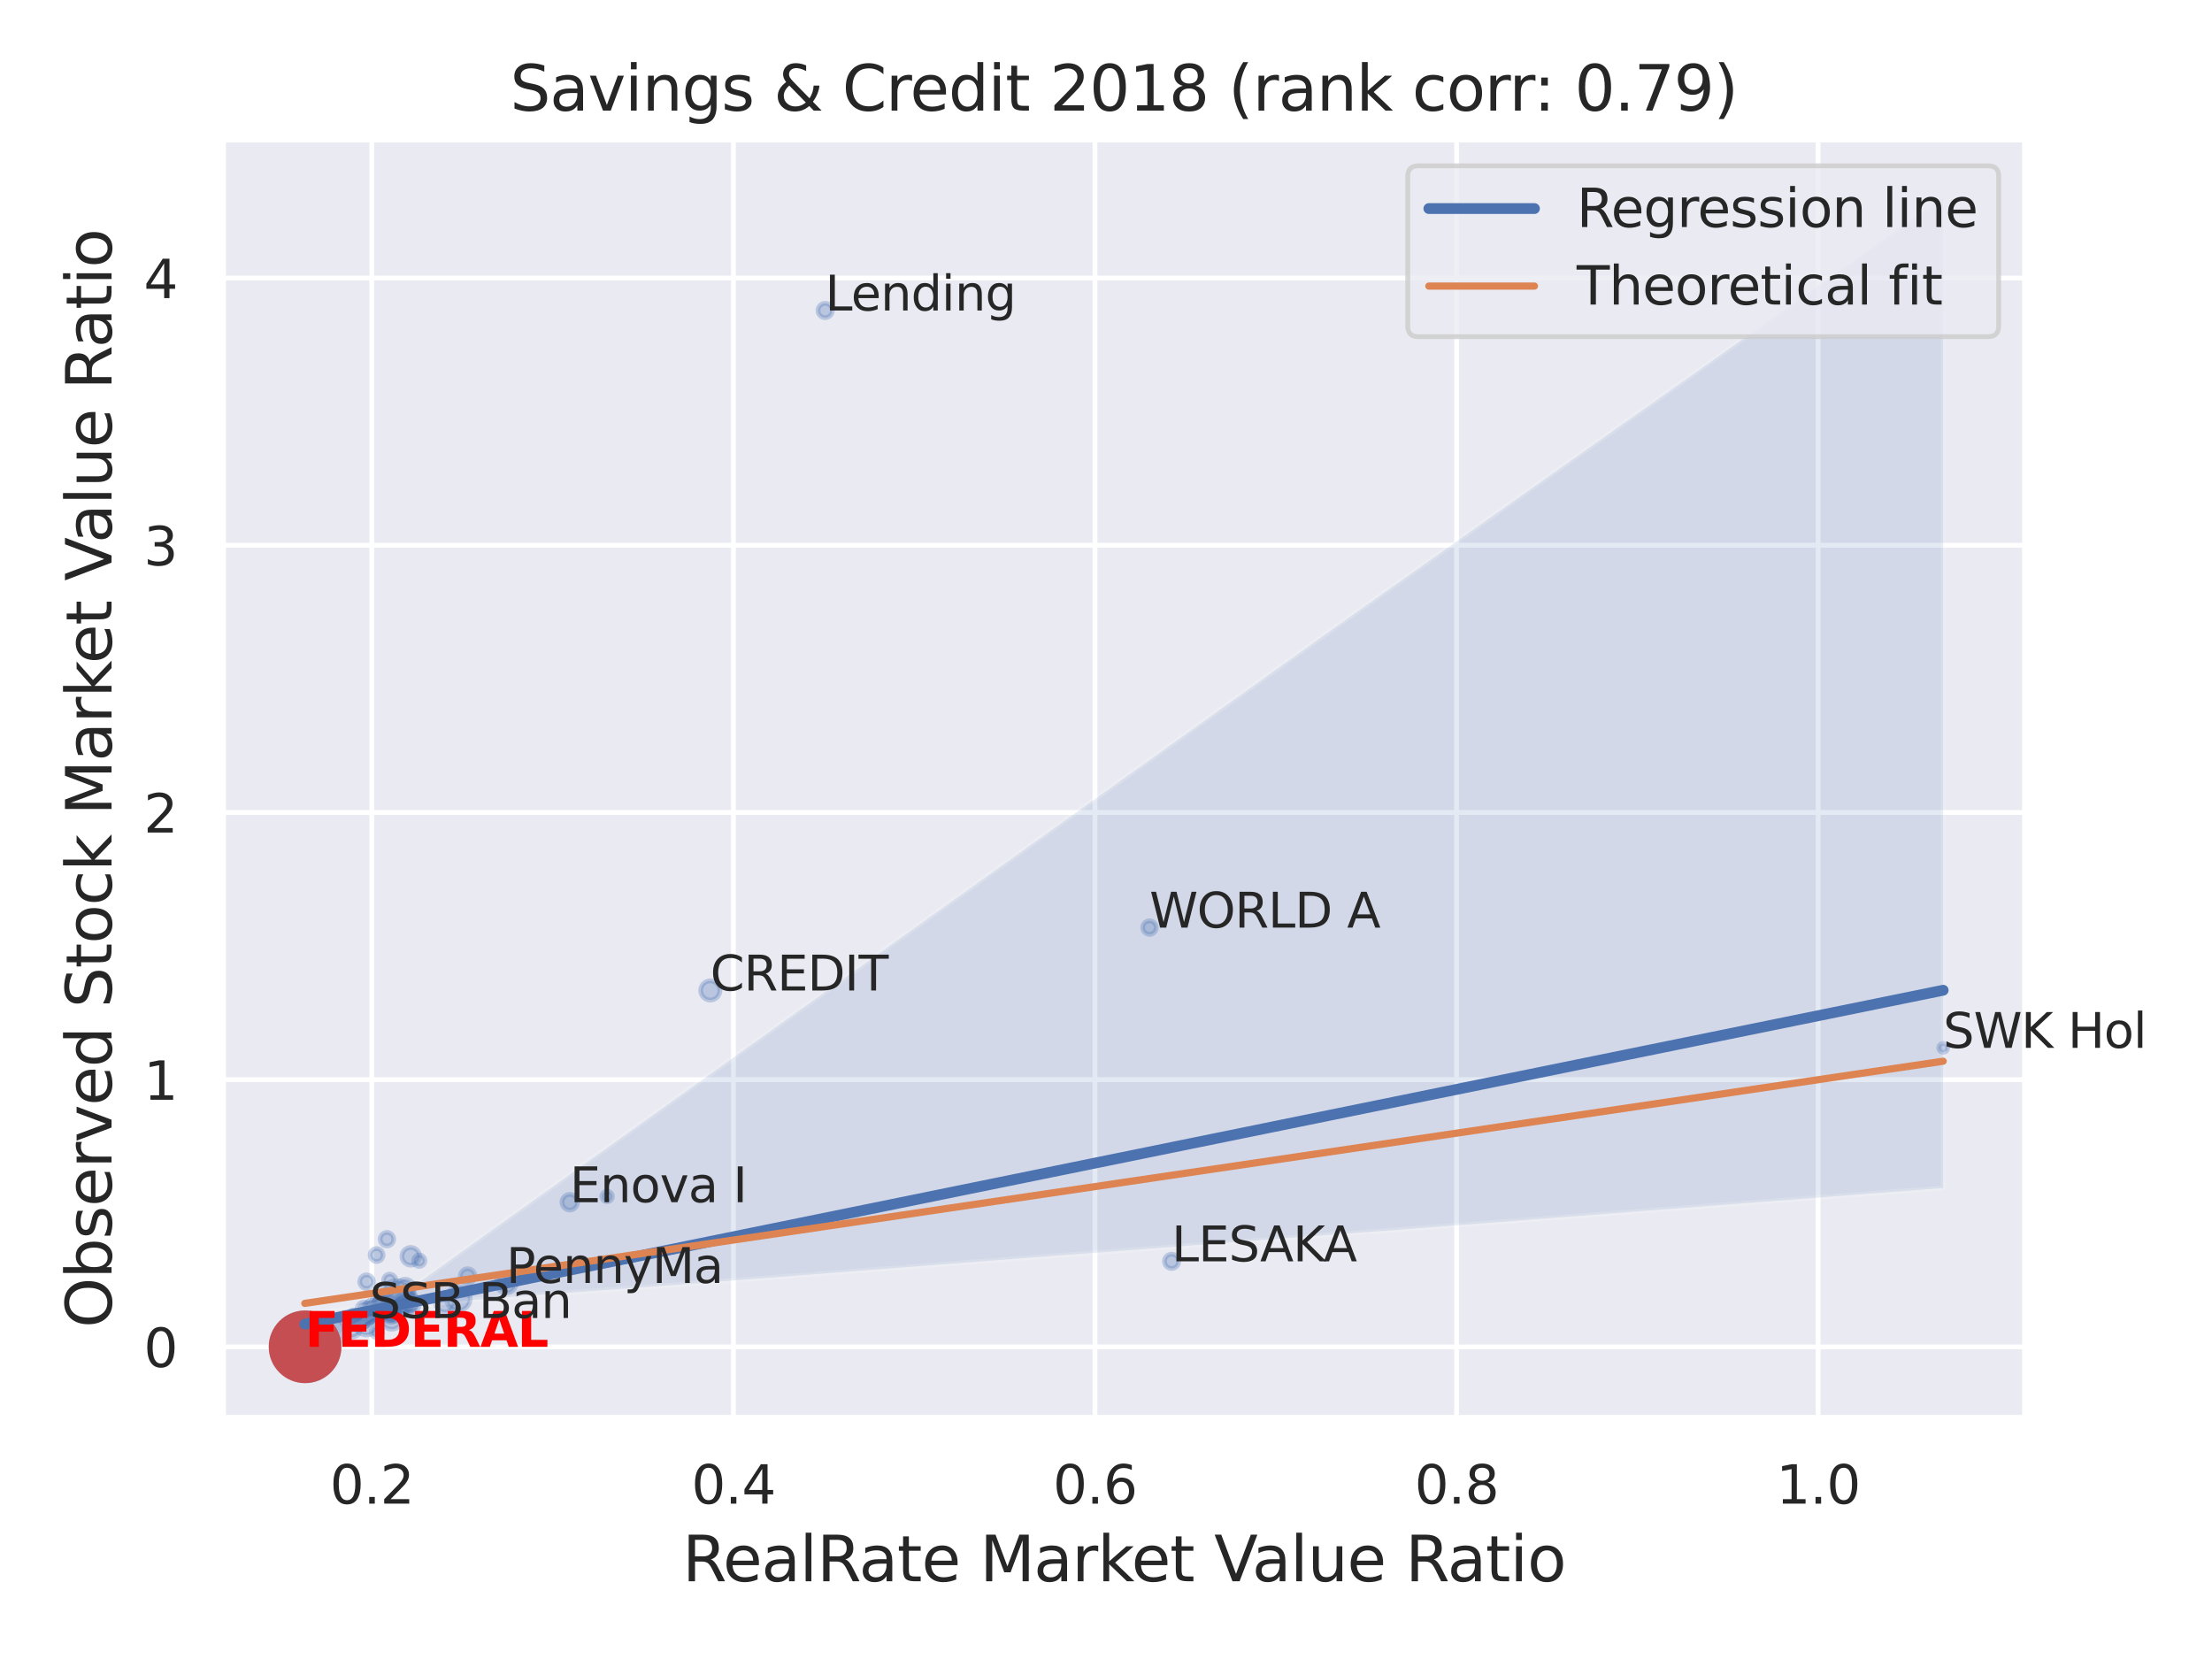 <?xml version="1.0" encoding="utf-8" standalone="no"?>
<!DOCTYPE svg PUBLIC "-//W3C//DTD SVG 1.1//EN"
  "http://www.w3.org/Graphics/SVG/1.1/DTD/svg11.dtd">
<svg xmlns:xlink="http://www.w3.org/1999/xlink" width="460.8pt" height="345.6pt" viewBox="0 0 460.8 345.6" xmlns="http://www.w3.org/2000/svg" version="1.1">
 <defs>
  <style type="text/css">*{stroke-linejoin: round; stroke-linecap: butt}</style>
 </defs>
 <g id="figure_1">
  <g id="patch_1">
   <path d="M 0 345.6 
L 460.8 345.6 
L 460.8 0 
L 0 0 
z
" style="fill: #ffffff"/>
  </g>
  <g id="axes_1">
   <g id="patch_2">
    <path d="M 46.44 295.38 
L 421.863 295.38 
L 421.863 29.04 
L 46.44 29.04 
z
" style="fill: #eaeaf2"/>
   </g>
   <g id="matplotlib.axis_1">
    <g id="xtick_1">
     <g id="line2d_1">
      <path d="M 77.459 295.38 
L 77.459 29.04 
" clip-path="url(#pa93d66bbcd)" style="fill: none; stroke: #ffffff; stroke-linecap: round"/>
     </g>
     <g id="text_1">
      <!-- 0.2 -->
      <g style="fill: #262626" transform="translate(68.713 313.238) scale(0.11 -0.11)">
       <defs>
        <path id="DejaVuSans-30" d="M 2034 4250 
Q 1547 4250 1301 3770 
Q 1056 3291 1056 2328 
Q 1056 1369 1301 889 
Q 1547 409 2034 409 
Q 2525 409 2770 889 
Q 3016 1369 3016 2328 
Q 3016 3291 2770 3770 
Q 2525 4250 2034 4250 
z
M 2034 4750 
Q 2819 4750 3233 4129 
Q 3647 3509 3647 2328 
Q 3647 1150 3233 529 
Q 2819 -91 2034 -91 
Q 1250 -91 836 529 
Q 422 1150 422 2328 
Q 422 3509 836 4129 
Q 1250 4750 2034 4750 
z
" transform="scale(0.016)"/>
        <path id="DejaVuSans-2e" d="M 684 794 
L 1344 794 
L 1344 0 
L 684 0 
L 684 794 
z
" transform="scale(0.016)"/>
        <path id="DejaVuSans-32" d="M 1228 531 
L 3431 531 
L 3431 0 
L 469 0 
L 469 531 
Q 828 903 1448 1529 
Q 2069 2156 2228 2338 
Q 2531 2678 2651 2914 
Q 2772 3150 2772 3378 
Q 2772 3750 2511 3984 
Q 2250 4219 1831 4219 
Q 1534 4219 1204 4116 
Q 875 4013 500 3803 
L 500 4441 
Q 881 4594 1212 4672 
Q 1544 4750 1819 4750 
Q 2544 4750 2975 4387 
Q 3406 4025 3406 3419 
Q 3406 3131 3298 2873 
Q 3191 2616 2906 2266 
Q 2828 2175 2409 1742 
Q 1991 1309 1228 531 
z
" transform="scale(0.016)"/>
       </defs>
       <use xlink:href="#DejaVuSans-30"/>
       <use xlink:href="#DejaVuSans-2e" x="63.623"/>
       <use xlink:href="#DejaVuSans-32" x="95.41"/>
      </g>
     </g>
    </g>
    <g id="xtick_2">
     <g id="line2d_2">
      <path d="M 152.783 295.38 
L 152.783 29.04 
" clip-path="url(#pa93d66bbcd)" style="fill: none; stroke: #ffffff; stroke-linecap: round"/>
     </g>
     <g id="text_2">
      <!-- 0.4 -->
      <g style="fill: #262626" transform="translate(144.036 313.238) scale(0.11 -0.11)">
       <defs>
        <path id="DejaVuSans-34" d="M 2419 4116 
L 825 1625 
L 2419 1625 
L 2419 4116 
z
M 2253 4666 
L 3047 4666 
L 3047 1625 
L 3713 1625 
L 3713 1100 
L 3047 1100 
L 3047 0 
L 2419 0 
L 2419 1100 
L 313 1100 
L 313 1709 
L 2253 4666 
z
" transform="scale(0.016)"/>
       </defs>
       <use xlink:href="#DejaVuSans-30"/>
       <use xlink:href="#DejaVuSans-2e" x="63.623"/>
       <use xlink:href="#DejaVuSans-34" x="95.41"/>
      </g>
     </g>
    </g>
    <g id="xtick_3">
     <g id="line2d_3">
      <path d="M 228.107 295.38 
L 228.107 29.04 
" clip-path="url(#pa93d66bbcd)" style="fill: none; stroke: #ffffff; stroke-linecap: round"/>
     </g>
     <g id="text_3">
      <!-- 0.6 -->
      <g style="fill: #262626" transform="translate(219.36 313.238) scale(0.11 -0.11)">
       <defs>
        <path id="DejaVuSans-36" d="M 2113 2584 
Q 1688 2584 1439 2293 
Q 1191 2003 1191 1497 
Q 1191 994 1439 701 
Q 1688 409 2113 409 
Q 2538 409 2786 701 
Q 3034 994 3034 1497 
Q 3034 2003 2786 2293 
Q 2538 2584 2113 2584 
z
M 3366 4563 
L 3366 3988 
Q 3128 4100 2886 4159 
Q 2644 4219 2406 4219 
Q 1781 4219 1451 3797 
Q 1122 3375 1075 2522 
Q 1259 2794 1537 2939 
Q 1816 3084 2150 3084 
Q 2853 3084 3261 2657 
Q 3669 2231 3669 1497 
Q 3669 778 3244 343 
Q 2819 -91 2113 -91 
Q 1303 -91 875 529 
Q 447 1150 447 2328 
Q 447 3434 972 4092 
Q 1497 4750 2381 4750 
Q 2619 4750 2861 4703 
Q 3103 4656 3366 4563 
z
" transform="scale(0.016)"/>
       </defs>
       <use xlink:href="#DejaVuSans-30"/>
       <use xlink:href="#DejaVuSans-2e" x="63.623"/>
       <use xlink:href="#DejaVuSans-36" x="95.41"/>
      </g>
     </g>
    </g>
    <g id="xtick_4">
     <g id="line2d_4">
      <path d="M 303.43 295.38 
L 303.43 29.04 
" clip-path="url(#pa93d66bbcd)" style="fill: none; stroke: #ffffff; stroke-linecap: round"/>
     </g>
     <g id="text_4">
      <!-- 0.8 -->
      <g style="fill: #262626" transform="translate(294.683 313.238) scale(0.11 -0.11)">
       <defs>
        <path id="DejaVuSans-38" d="M 2034 2216 
Q 1584 2216 1326 1975 
Q 1069 1734 1069 1313 
Q 1069 891 1326 650 
Q 1584 409 2034 409 
Q 2484 409 2743 651 
Q 3003 894 3003 1313 
Q 3003 1734 2745 1975 
Q 2488 2216 2034 2216 
z
M 1403 2484 
Q 997 2584 770 2862 
Q 544 3141 544 3541 
Q 544 4100 942 4425 
Q 1341 4750 2034 4750 
Q 2731 4750 3128 4425 
Q 3525 4100 3525 3541 
Q 3525 3141 3298 2862 
Q 3072 2584 2669 2484 
Q 3125 2378 3379 2068 
Q 3634 1759 3634 1313 
Q 3634 634 3220 271 
Q 2806 -91 2034 -91 
Q 1263 -91 848 271 
Q 434 634 434 1313 
Q 434 1759 690 2068 
Q 947 2378 1403 2484 
z
M 1172 3481 
Q 1172 3119 1398 2916 
Q 1625 2713 2034 2713 
Q 2441 2713 2670 2916 
Q 2900 3119 2900 3481 
Q 2900 3844 2670 4047 
Q 2441 4250 2034 4250 
Q 1625 4250 1398 4047 
Q 1172 3844 1172 3481 
z
" transform="scale(0.016)"/>
       </defs>
       <use xlink:href="#DejaVuSans-30"/>
       <use xlink:href="#DejaVuSans-2e" x="63.623"/>
       <use xlink:href="#DejaVuSans-38" x="95.41"/>
      </g>
     </g>
    </g>
    <g id="xtick_5">
     <g id="line2d_5">
      <path d="M 378.754 295.38 
L 378.754 29.04 
" clip-path="url(#pa93d66bbcd)" style="fill: none; stroke: #ffffff; stroke-linecap: round"/>
     </g>
     <g id="text_5">
      <!-- 1.0 -->
      <g style="fill: #262626" transform="translate(370.007 313.238) scale(0.11 -0.11)">
       <defs>
        <path id="DejaVuSans-31" d="M 794 531 
L 1825 531 
L 1825 4091 
L 703 3866 
L 703 4441 
L 1819 4666 
L 2450 4666 
L 2450 531 
L 3481 531 
L 3481 0 
L 794 0 
L 794 531 
z
" transform="scale(0.016)"/>
       </defs>
       <use xlink:href="#DejaVuSans-31"/>
       <use xlink:href="#DejaVuSans-2e" x="63.623"/>
       <use xlink:href="#DejaVuSans-30" x="95.41"/>
      </g>
     </g>
    </g>
    <g id="text_6">
     <!-- RealRate Market Value Ratio -->
     <g style="fill: #262626" transform="translate(142.165 329.404) scale(0.13 -0.13)">
      <defs>
       <path id="DejaVuSans-52" d="M 2841 2188 
Q 3044 2119 3236 1894 
Q 3428 1669 3622 1275 
L 4263 0 
L 3584 0 
L 2988 1197 
Q 2756 1666 2539 1819 
Q 2322 1972 1947 1972 
L 1259 1972 
L 1259 0 
L 628 0 
L 628 4666 
L 2053 4666 
Q 2853 4666 3247 4331 
Q 3641 3997 3641 3322 
Q 3641 2881 3436 2590 
Q 3231 2300 2841 2188 
z
M 1259 4147 
L 1259 2491 
L 2053 2491 
Q 2509 2491 2742 2702 
Q 2975 2913 2975 3322 
Q 2975 3731 2742 3939 
Q 2509 4147 2053 4147 
L 1259 4147 
z
" transform="scale(0.016)"/>
       <path id="DejaVuSans-65" d="M 3597 1894 
L 3597 1613 
L 953 1613 
Q 991 1019 1311 708 
Q 1631 397 2203 397 
Q 2534 397 2845 478 
Q 3156 559 3463 722 
L 3463 178 
Q 3153 47 2828 -22 
Q 2503 -91 2169 -91 
Q 1331 -91 842 396 
Q 353 884 353 1716 
Q 353 2575 817 3079 
Q 1281 3584 2069 3584 
Q 2775 3584 3186 3129 
Q 3597 2675 3597 1894 
z
M 3022 2063 
Q 3016 2534 2758 2815 
Q 2500 3097 2075 3097 
Q 1594 3097 1305 2825 
Q 1016 2553 972 2059 
L 3022 2063 
z
" transform="scale(0.016)"/>
       <path id="DejaVuSans-61" d="M 2194 1759 
Q 1497 1759 1228 1600 
Q 959 1441 959 1056 
Q 959 750 1161 570 
Q 1363 391 1709 391 
Q 2188 391 2477 730 
Q 2766 1069 2766 1631 
L 2766 1759 
L 2194 1759 
z
M 3341 1997 
L 3341 0 
L 2766 0 
L 2766 531 
Q 2569 213 2275 61 
Q 1981 -91 1556 -91 
Q 1019 -91 701 211 
Q 384 513 384 1019 
Q 384 1609 779 1909 
Q 1175 2209 1959 2209 
L 2766 2209 
L 2766 2266 
Q 2766 2663 2505 2880 
Q 2244 3097 1772 3097 
Q 1472 3097 1187 3025 
Q 903 2953 641 2809 
L 641 3341 
Q 956 3463 1253 3523 
Q 1550 3584 1831 3584 
Q 2591 3584 2966 3190 
Q 3341 2797 3341 1997 
z
" transform="scale(0.016)"/>
       <path id="DejaVuSans-6c" d="M 603 4863 
L 1178 4863 
L 1178 0 
L 603 0 
L 603 4863 
z
" transform="scale(0.016)"/>
       <path id="DejaVuSans-74" d="M 1172 4494 
L 1172 3500 
L 2356 3500 
L 2356 3053 
L 1172 3053 
L 1172 1153 
Q 1172 725 1289 603 
Q 1406 481 1766 481 
L 2356 481 
L 2356 0 
L 1766 0 
Q 1100 0 847 248 
Q 594 497 594 1153 
L 594 3053 
L 172 3053 
L 172 3500 
L 594 3500 
L 594 4494 
L 1172 4494 
z
" transform="scale(0.016)"/>
       <path id="DejaVuSans-20" transform="scale(0.016)"/>
       <path id="DejaVuSans-4d" d="M 628 4666 
L 1569 4666 
L 2759 1491 
L 3956 4666 
L 4897 4666 
L 4897 0 
L 4281 0 
L 4281 4097 
L 3078 897 
L 2444 897 
L 1241 4097 
L 1241 0 
L 628 0 
L 628 4666 
z
" transform="scale(0.016)"/>
       <path id="DejaVuSans-72" d="M 2631 2963 
Q 2534 3019 2420 3045 
Q 2306 3072 2169 3072 
Q 1681 3072 1420 2755 
Q 1159 2438 1159 1844 
L 1159 0 
L 581 0 
L 581 3500 
L 1159 3500 
L 1159 2956 
Q 1341 3275 1631 3429 
Q 1922 3584 2338 3584 
Q 2397 3584 2469 3576 
Q 2541 3569 2628 3553 
L 2631 2963 
z
" transform="scale(0.016)"/>
       <path id="DejaVuSans-6b" d="M 581 4863 
L 1159 4863 
L 1159 1991 
L 2875 3500 
L 3609 3500 
L 1753 1863 
L 3688 0 
L 2938 0 
L 1159 1709 
L 1159 0 
L 581 0 
L 581 4863 
z
" transform="scale(0.016)"/>
       <path id="DejaVuSans-56" d="M 1831 0 
L 50 4666 
L 709 4666 
L 2188 738 
L 3669 4666 
L 4325 4666 
L 2547 0 
L 1831 0 
z
" transform="scale(0.016)"/>
       <path id="DejaVuSans-75" d="M 544 1381 
L 544 3500 
L 1119 3500 
L 1119 1403 
Q 1119 906 1312 657 
Q 1506 409 1894 409 
Q 2359 409 2629 706 
Q 2900 1003 2900 1516 
L 2900 3500 
L 3475 3500 
L 3475 0 
L 2900 0 
L 2900 538 
Q 2691 219 2414 64 
Q 2138 -91 1772 -91 
Q 1169 -91 856 284 
Q 544 659 544 1381 
z
M 1991 3584 
L 1991 3584 
z
" transform="scale(0.016)"/>
       <path id="DejaVuSans-69" d="M 603 3500 
L 1178 3500 
L 1178 0 
L 603 0 
L 603 3500 
z
M 603 4863 
L 1178 4863 
L 1178 4134 
L 603 4134 
L 603 4863 
z
" transform="scale(0.016)"/>
       <path id="DejaVuSans-6f" d="M 1959 3097 
Q 1497 3097 1228 2736 
Q 959 2375 959 1747 
Q 959 1119 1226 758 
Q 1494 397 1959 397 
Q 2419 397 2687 759 
Q 2956 1122 2956 1747 
Q 2956 2369 2687 2733 
Q 2419 3097 1959 3097 
z
M 1959 3584 
Q 2709 3584 3137 3096 
Q 3566 2609 3566 1747 
Q 3566 888 3137 398 
Q 2709 -91 1959 -91 
Q 1206 -91 779 398 
Q 353 888 353 1747 
Q 353 2609 779 3096 
Q 1206 3584 1959 3584 
z
" transform="scale(0.016)"/>
      </defs>
      <use xlink:href="#DejaVuSans-52"/>
      <use xlink:href="#DejaVuSans-65" x="64.982"/>
      <use xlink:href="#DejaVuSans-61" x="126.506"/>
      <use xlink:href="#DejaVuSans-6c" x="187.785"/>
      <use xlink:href="#DejaVuSans-52" x="215.568"/>
      <use xlink:href="#DejaVuSans-61" x="282.801"/>
      <use xlink:href="#DejaVuSans-74" x="344.08"/>
      <use xlink:href="#DejaVuSans-65" x="383.289"/>
      <use xlink:href="#DejaVuSans-20" x="444.812"/>
      <use xlink:href="#DejaVuSans-4d" x="476.6"/>
      <use xlink:href="#DejaVuSans-61" x="562.879"/>
      <use xlink:href="#DejaVuSans-72" x="624.158"/>
      <use xlink:href="#DejaVuSans-6b" x="665.271"/>
      <use xlink:href="#DejaVuSans-65" x="719.557"/>
      <use xlink:href="#DejaVuSans-74" x="781.08"/>
      <use xlink:href="#DejaVuSans-20" x="820.289"/>
      <use xlink:href="#DejaVuSans-56" x="852.076"/>
      <use xlink:href="#DejaVuSans-61" x="912.734"/>
      <use xlink:href="#DejaVuSans-6c" x="974.014"/>
      <use xlink:href="#DejaVuSans-75" x="1001.797"/>
      <use xlink:href="#DejaVuSans-65" x="1065.176"/>
      <use xlink:href="#DejaVuSans-20" x="1126.699"/>
      <use xlink:href="#DejaVuSans-52" x="1158.486"/>
      <use xlink:href="#DejaVuSans-61" x="1225.719"/>
      <use xlink:href="#DejaVuSans-74" x="1286.998"/>
      <use xlink:href="#DejaVuSans-69" x="1326.207"/>
      <use xlink:href="#DejaVuSans-6f" x="1353.99"/>
     </g>
    </g>
   </g>
   <g id="matplotlib.axis_2">
    <g id="ytick_1">
     <g id="line2d_6">
      <path d="M 46.44 280.587 
L 421.863 280.587 
" clip-path="url(#pa93d66bbcd)" style="fill: none; stroke: #ffffff; stroke-linecap: round"/>
     </g>
     <g id="text_7">
      <!-- 0 -->
      <g style="fill: #262626" transform="translate(29.941 284.766) scale(0.11 -0.11)">
       <use xlink:href="#DejaVuSans-30"/>
      </g>
     </g>
    </g>
    <g id="ytick_2">
     <g id="line2d_7">
      <path d="M 46.44 224.921 
L 421.863 224.921 
" clip-path="url(#pa93d66bbcd)" style="fill: none; stroke: #ffffff; stroke-linecap: round"/>
     </g>
     <g id="text_8">
      <!-- 1 -->
      <g style="fill: #262626" transform="translate(29.941 229.1) scale(0.11 -0.11)">
       <use xlink:href="#DejaVuSans-31"/>
      </g>
     </g>
    </g>
    <g id="ytick_3">
     <g id="line2d_8">
      <path d="M 46.44 169.255 
L 421.863 169.255 
" clip-path="url(#pa93d66bbcd)" style="fill: none; stroke: #ffffff; stroke-linecap: round"/>
     </g>
     <g id="text_9">
      <!-- 2 -->
      <g style="fill: #262626" transform="translate(29.941 173.434) scale(0.11 -0.11)">
       <use xlink:href="#DejaVuSans-32"/>
      </g>
     </g>
    </g>
    <g id="ytick_4">
     <g id="line2d_9">
      <path d="M 46.44 113.589 
L 421.863 113.589 
" clip-path="url(#pa93d66bbcd)" style="fill: none; stroke: #ffffff; stroke-linecap: round"/>
     </g>
     <g id="text_10">
      <!-- 3 -->
      <g style="fill: #262626" transform="translate(29.941 117.769) scale(0.11 -0.11)">
       <defs>
        <path id="DejaVuSans-33" d="M 2597 2516 
Q 3050 2419 3304 2112 
Q 3559 1806 3559 1356 
Q 3559 666 3084 287 
Q 2609 -91 1734 -91 
Q 1441 -91 1130 -33 
Q 819 25 488 141 
L 488 750 
Q 750 597 1062 519 
Q 1375 441 1716 441 
Q 2309 441 2620 675 
Q 2931 909 2931 1356 
Q 2931 1769 2642 2001 
Q 2353 2234 1838 2234 
L 1294 2234 
L 1294 2753 
L 1863 2753 
Q 2328 2753 2575 2939 
Q 2822 3125 2822 3475 
Q 2822 3834 2567 4026 
Q 2313 4219 1838 4219 
Q 1578 4219 1281 4162 
Q 984 4106 628 3988 
L 628 4550 
Q 988 4650 1302 4700 
Q 1616 4750 1894 4750 
Q 2613 4750 3031 4423 
Q 3450 4097 3450 3541 
Q 3450 3153 3228 2886 
Q 3006 2619 2597 2516 
z
" transform="scale(0.016)"/>
       </defs>
       <use xlink:href="#DejaVuSans-33"/>
      </g>
     </g>
    </g>
    <g id="ytick_5">
     <g id="line2d_10">
      <path d="M 46.44 57.924 
L 421.863 57.924 
" clip-path="url(#pa93d66bbcd)" style="fill: none; stroke: #ffffff; stroke-linecap: round"/>
     </g>
     <g id="text_11">
      <!-- 4 -->
      <g style="fill: #262626" transform="translate(29.941 62.103) scale(0.11 -0.11)">
       <use xlink:href="#DejaVuSans-34"/>
      </g>
     </g>
    </g>
    <g id="text_12">
     <!-- Observed Stock Market Value Ratio -->
     <g style="fill: #262626" transform="translate(23.238 276.612) rotate(-90) scale(0.13 -0.13)">
      <defs>
       <path id="DejaVuSans-4f" d="M 2522 4238 
Q 1834 4238 1429 3725 
Q 1025 3213 1025 2328 
Q 1025 1447 1429 934 
Q 1834 422 2522 422 
Q 3209 422 3611 934 
Q 4013 1447 4013 2328 
Q 4013 3213 3611 3725 
Q 3209 4238 2522 4238 
z
M 2522 4750 
Q 3503 4750 4090 4092 
Q 4678 3434 4678 2328 
Q 4678 1225 4090 567 
Q 3503 -91 2522 -91 
Q 1538 -91 948 565 
Q 359 1222 359 2328 
Q 359 3434 948 4092 
Q 1538 4750 2522 4750 
z
" transform="scale(0.016)"/>
       <path id="DejaVuSans-62" d="M 3116 1747 
Q 3116 2381 2855 2742 
Q 2594 3103 2138 3103 
Q 1681 3103 1420 2742 
Q 1159 2381 1159 1747 
Q 1159 1113 1420 752 
Q 1681 391 2138 391 
Q 2594 391 2855 752 
Q 3116 1113 3116 1747 
z
M 1159 2969 
Q 1341 3281 1617 3432 
Q 1894 3584 2278 3584 
Q 2916 3584 3314 3078 
Q 3713 2572 3713 1747 
Q 3713 922 3314 415 
Q 2916 -91 2278 -91 
Q 1894 -91 1617 61 
Q 1341 213 1159 525 
L 1159 0 
L 581 0 
L 581 4863 
L 1159 4863 
L 1159 2969 
z
" transform="scale(0.016)"/>
       <path id="DejaVuSans-73" d="M 2834 3397 
L 2834 2853 
Q 2591 2978 2328 3040 
Q 2066 3103 1784 3103 
Q 1356 3103 1142 2972 
Q 928 2841 928 2578 
Q 928 2378 1081 2264 
Q 1234 2150 1697 2047 
L 1894 2003 
Q 2506 1872 2764 1633 
Q 3022 1394 3022 966 
Q 3022 478 2636 193 
Q 2250 -91 1575 -91 
Q 1294 -91 989 -36 
Q 684 19 347 128 
L 347 722 
Q 666 556 975 473 
Q 1284 391 1588 391 
Q 1994 391 2212 530 
Q 2431 669 2431 922 
Q 2431 1156 2273 1281 
Q 2116 1406 1581 1522 
L 1381 1569 
Q 847 1681 609 1914 
Q 372 2147 372 2553 
Q 372 3047 722 3315 
Q 1072 3584 1716 3584 
Q 2034 3584 2315 3537 
Q 2597 3491 2834 3397 
z
" transform="scale(0.016)"/>
       <path id="DejaVuSans-76" d="M 191 3500 
L 800 3500 
L 1894 563 
L 2988 3500 
L 3597 3500 
L 2284 0 
L 1503 0 
L 191 3500 
z
" transform="scale(0.016)"/>
       <path id="DejaVuSans-64" d="M 2906 2969 
L 2906 4863 
L 3481 4863 
L 3481 0 
L 2906 0 
L 2906 525 
Q 2725 213 2448 61 
Q 2172 -91 1784 -91 
Q 1150 -91 751 415 
Q 353 922 353 1747 
Q 353 2572 751 3078 
Q 1150 3584 1784 3584 
Q 2172 3584 2448 3432 
Q 2725 3281 2906 2969 
z
M 947 1747 
Q 947 1113 1208 752 
Q 1469 391 1925 391 
Q 2381 391 2643 752 
Q 2906 1113 2906 1747 
Q 2906 2381 2643 2742 
Q 2381 3103 1925 3103 
Q 1469 3103 1208 2742 
Q 947 2381 947 1747 
z
" transform="scale(0.016)"/>
       <path id="DejaVuSans-53" d="M 3425 4513 
L 3425 3897 
Q 3066 4069 2747 4153 
Q 2428 4238 2131 4238 
Q 1616 4238 1336 4038 
Q 1056 3838 1056 3469 
Q 1056 3159 1242 3001 
Q 1428 2844 1947 2747 
L 2328 2669 
Q 3034 2534 3370 2195 
Q 3706 1856 3706 1288 
Q 3706 609 3251 259 
Q 2797 -91 1919 -91 
Q 1588 -91 1214 -16 
Q 841 59 441 206 
L 441 856 
Q 825 641 1194 531 
Q 1563 422 1919 422 
Q 2459 422 2753 634 
Q 3047 847 3047 1241 
Q 3047 1584 2836 1778 
Q 2625 1972 2144 2069 
L 1759 2144 
Q 1053 2284 737 2584 
Q 422 2884 422 3419 
Q 422 4038 858 4394 
Q 1294 4750 2059 4750 
Q 2388 4750 2728 4690 
Q 3069 4631 3425 4513 
z
" transform="scale(0.016)"/>
       <path id="DejaVuSans-63" d="M 3122 3366 
L 3122 2828 
Q 2878 2963 2633 3030 
Q 2388 3097 2138 3097 
Q 1578 3097 1268 2742 
Q 959 2388 959 1747 
Q 959 1106 1268 751 
Q 1578 397 2138 397 
Q 2388 397 2633 464 
Q 2878 531 3122 666 
L 3122 134 
Q 2881 22 2623 -34 
Q 2366 -91 2075 -91 
Q 1284 -91 818 406 
Q 353 903 353 1747 
Q 353 2603 823 3093 
Q 1294 3584 2113 3584 
Q 2378 3584 2631 3529 
Q 2884 3475 3122 3366 
z
" transform="scale(0.016)"/>
      </defs>
      <use xlink:href="#DejaVuSans-4f"/>
      <use xlink:href="#DejaVuSans-62" x="78.711"/>
      <use xlink:href="#DejaVuSans-73" x="142.188"/>
      <use xlink:href="#DejaVuSans-65" x="194.287"/>
      <use xlink:href="#DejaVuSans-72" x="255.811"/>
      <use xlink:href="#DejaVuSans-76" x="296.924"/>
      <use xlink:href="#DejaVuSans-65" x="356.104"/>
      <use xlink:href="#DejaVuSans-64" x="417.627"/>
      <use xlink:href="#DejaVuSans-20" x="481.104"/>
      <use xlink:href="#DejaVuSans-53" x="512.891"/>
      <use xlink:href="#DejaVuSans-74" x="576.367"/>
      <use xlink:href="#DejaVuSans-6f" x="615.576"/>
      <use xlink:href="#DejaVuSans-63" x="676.758"/>
      <use xlink:href="#DejaVuSans-6b" x="731.738"/>
      <use xlink:href="#DejaVuSans-20" x="789.648"/>
      <use xlink:href="#DejaVuSans-4d" x="821.436"/>
      <use xlink:href="#DejaVuSans-61" x="907.715"/>
      <use xlink:href="#DejaVuSans-72" x="968.994"/>
      <use xlink:href="#DejaVuSans-6b" x="1010.107"/>
      <use xlink:href="#DejaVuSans-65" x="1064.393"/>
      <use xlink:href="#DejaVuSans-74" x="1125.916"/>
      <use xlink:href="#DejaVuSans-20" x="1165.125"/>
      <use xlink:href="#DejaVuSans-56" x="1196.912"/>
      <use xlink:href="#DejaVuSans-61" x="1257.57"/>
      <use xlink:href="#DejaVuSans-6c" x="1318.85"/>
      <use xlink:href="#DejaVuSans-75" x="1346.633"/>
      <use xlink:href="#DejaVuSans-65" x="1410.012"/>
      <use xlink:href="#DejaVuSans-20" x="1471.535"/>
      <use xlink:href="#DejaVuSans-52" x="1503.322"/>
      <use xlink:href="#DejaVuSans-61" x="1570.555"/>
      <use xlink:href="#DejaVuSans-74" x="1631.834"/>
      <use xlink:href="#DejaVuSans-69" x="1671.043"/>
      <use xlink:href="#DejaVuSans-6f" x="1698.826"/>
     </g>
    </g>
   </g>
   <g id="PathCollection_1">
    <path d="M 239.46 194.649 
C 239.835 194.649 240.195 194.5 240.46 194.235 
C 240.725 193.97 240.874 193.61 240.874 193.235 
C 240.874 192.86 240.725 192.501 240.46 192.236 
C 240.195 191.971 239.835 191.822 239.46 191.822 
C 239.085 191.822 238.726 191.971 238.461 192.236 
C 238.196 192.501 238.047 192.86 238.047 193.235 
C 238.047 193.61 238.196 193.97 238.461 194.235 
C 238.726 194.5 239.085 194.649 239.46 194.649 
z
" clip-path="url(#pa93d66bbcd)" style="fill: #4c72b0; fill-opacity: 0.3; stroke: #4c72b0; stroke-opacity: 0.3"/>
    <path d="M 63.557 287.637 
C 65.432 287.637 67.231 286.892 68.557 285.566 
C 69.883 284.24 70.628 282.441 70.628 280.566 
C 70.628 278.691 69.883 276.892 68.557 275.566 
C 67.231 274.24 65.432 273.495 63.557 273.495 
C 61.681 273.495 59.883 274.24 58.557 275.566 
C 57.231 276.892 56.486 278.691 56.486 280.566 
C 56.486 282.441 57.231 284.24 58.557 285.566 
C 59.883 286.892 61.681 287.637 63.557 287.637 
z
" clip-path="url(#pa93d66bbcd)" style="fill: #4c72b0; fill-opacity: 0.3; stroke: #4c72b0; stroke-opacity: 0.3"/>
    <path d="M 80.608 259.557 
C 80.982 259.557 81.341 259.409 81.606 259.144 
C 81.87 258.88 82.019 258.521 82.019 258.147 
C 82.019 257.773 81.87 257.414 81.606 257.149 
C 81.341 256.885 80.982 256.736 80.608 256.736 
C 80.234 256.736 79.875 256.885 79.611 257.149 
C 79.346 257.414 79.198 257.773 79.198 258.147 
C 79.198 258.521 79.346 258.88 79.611 259.144 
C 79.875 259.409 80.234 259.557 80.608 259.557 
z
" clip-path="url(#pa93d66bbcd)" style="fill: #4c72b0; fill-opacity: 0.3; stroke: #4c72b0; stroke-opacity: 0.3"/>
    <path d="M 78.019 275.423 
C 78.43 275.423 78.825 275.259 79.115 274.969 
C 79.406 274.678 79.569 274.284 79.569 273.873 
C 79.569 273.462 79.406 273.068 79.115 272.777 
C 78.825 272.486 78.43 272.323 78.019 272.323 
C 77.608 272.323 77.214 272.486 76.923 272.777 
C 76.633 273.068 76.469 273.462 76.469 273.873 
C 76.469 274.284 76.633 274.678 76.923 274.969 
C 77.214 275.259 77.608 275.423 78.019 275.423 
z
" clip-path="url(#pa93d66bbcd)" style="fill: #4c72b0; fill-opacity: 0.3; stroke: #4c72b0; stroke-opacity: 0.3"/>
    <path d="M 147.966 208.337 
C 148.497 208.337 149.007 208.126 149.382 207.751 
C 149.758 207.375 149.969 206.866 149.969 206.335 
C 149.969 205.804 149.758 205.294 149.382 204.919 
C 149.007 204.543 148.497 204.332 147.966 204.332 
C 147.435 204.332 146.926 204.543 146.551 204.919 
C 146.175 205.294 145.964 205.804 145.964 206.335 
C 145.964 206.866 146.175 207.375 146.551 207.751 
C 146.926 208.126 147.435 208.337 147.966 208.337 
z
" clip-path="url(#pa93d66bbcd)" style="fill: #4c72b0; fill-opacity: 0.3; stroke: #4c72b0; stroke-opacity: 0.3"/>
    <path d="M 78.983 272.841 
C 79.397 272.841 79.795 272.677 80.088 272.384 
C 80.381 272.091 80.545 271.693 80.545 271.279 
C 80.545 270.865 80.381 270.467 80.088 270.174 
C 79.795 269.881 79.397 269.717 78.983 269.717 
C 78.568 269.717 78.171 269.881 77.878 270.174 
C 77.585 270.467 77.42 270.865 77.42 271.279 
C 77.42 271.693 77.585 272.091 77.878 272.384 
C 78.171 272.677 78.568 272.841 78.983 272.841 
z
" clip-path="url(#pa93d66bbcd)" style="fill: #4c72b0; fill-opacity: 0.3; stroke: #4c72b0; stroke-opacity: 0.3"/>
    <path d="M 75.787 274.085 
C 76.159 274.085 76.516 273.938 76.779 273.675 
C 77.042 273.411 77.19 273.055 77.19 272.683 
C 77.19 272.311 77.042 271.954 76.779 271.691 
C 76.516 271.428 76.159 271.28 75.787 271.28 
C 75.415 271.28 75.058 271.428 74.795 271.691 
C 74.532 271.954 74.384 272.311 74.384 272.683 
C 74.384 273.055 74.532 273.411 74.795 273.675 
C 75.058 273.938 75.415 274.085 75.787 274.085 
z
" clip-path="url(#pa93d66bbcd)" style="fill: #4c72b0; fill-opacity: 0.3; stroke: #4c72b0; stroke-opacity: 0.3"/>
    <path d="M 81.071 274.055 
C 81.412 274.055 81.739 273.92 81.98 273.679 
C 82.22 273.438 82.356 273.111 82.356 272.771 
C 82.356 272.43 82.22 272.103 81.98 271.862 
C 81.739 271.622 81.412 271.486 81.071 271.486 
C 80.731 271.486 80.404 271.622 80.163 271.862 
C 79.922 272.103 79.787 272.43 79.787 272.771 
C 79.787 273.111 79.922 273.438 80.163 273.679 
C 80.404 273.92 80.731 274.055 81.071 274.055 
z
" clip-path="url(#pa93d66bbcd)" style="fill: #4c72b0; fill-opacity: 0.3; stroke: #4c72b0; stroke-opacity: 0.3"/>
    <path d="M 126.472 250.347 
C 126.764 250.347 127.044 250.231 127.251 250.024 
C 127.457 249.818 127.574 249.537 127.574 249.245 
C 127.574 248.953 127.457 248.673 127.251 248.466 
C 127.044 248.26 126.764 248.144 126.472 248.144 
C 126.18 248.144 125.9 248.26 125.693 248.466 
C 125.487 248.673 125.37 248.953 125.37 249.245 
C 125.37 249.537 125.487 249.818 125.693 250.024 
C 125.9 250.231 126.18 250.347 126.472 250.347 
z
" clip-path="url(#pa93d66bbcd)" style="fill: #4c72b0; fill-opacity: 0.3; stroke: #4c72b0; stroke-opacity: 0.3"/>
    <path d="M 78.497 278.644 
C 78.803 278.644 79.097 278.523 79.313 278.306 
C 79.53 278.09 79.651 277.796 79.651 277.49 
C 79.651 277.184 79.53 276.89 79.313 276.674 
C 79.097 276.457 78.803 276.336 78.497 276.336 
C 78.191 276.336 77.897 276.457 77.681 276.674 
C 77.464 276.89 77.343 277.184 77.343 277.49 
C 77.343 277.796 77.464 278.09 77.681 278.306 
C 77.897 278.523 78.191 278.644 78.497 278.644 
z
" clip-path="url(#pa93d66bbcd)" style="fill: #4c72b0; fill-opacity: 0.3; stroke: #4c72b0; stroke-opacity: 0.3"/>
    <path d="M 63.505 286.959 
C 65.2 286.959 66.826 286.285 68.024 285.087 
C 69.223 283.888 69.896 282.262 69.896 280.567 
C 69.896 278.872 69.223 277.247 68.024 276.048 
C 66.826 274.849 65.2 274.176 63.505 274.176 
C 61.81 274.176 60.184 274.849 58.985 276.048 
C 57.787 277.247 57.113 278.872 57.113 280.567 
C 57.113 282.262 57.787 283.888 58.985 285.087 
C 60.184 286.285 61.81 286.959 63.505 286.959 
z
" clip-path="url(#pa93d66bbcd)" style="fill: #4c72b0; fill-opacity: 0.3; stroke: #4c72b0; stroke-opacity: 0.3"/>
    <path d="M 82.303 275.187 
C 83.007 275.187 83.682 274.907 84.179 274.41 
C 84.677 273.912 84.956 273.237 84.956 272.534 
C 84.956 271.83 84.677 271.156 84.179 270.658 
C 83.682 270.161 83.007 269.881 82.303 269.881 
C 81.6 269.881 80.925 270.161 80.428 270.658 
C 79.93 271.156 79.651 271.83 79.651 272.534 
C 79.651 273.237 79.93 273.912 80.428 274.41 
C 80.925 274.907 81.6 275.187 82.303 275.187 
z
" clip-path="url(#pa93d66bbcd)" style="fill: #4c72b0; fill-opacity: 0.3; stroke: #4c72b0; stroke-opacity: 0.3"/>
    <path d="M 77.415 273.665 
C 77.79 273.665 78.151 273.516 78.417 273.25 
C 78.682 272.984 78.832 272.624 78.832 272.248 
C 78.832 271.872 78.682 271.512 78.417 271.246 
C 78.151 270.98 77.79 270.831 77.415 270.831 
C 77.039 270.831 76.678 270.98 76.413 271.246 
C 76.147 271.512 75.998 271.872 75.998 272.248 
C 75.998 272.624 76.147 272.984 76.413 273.25 
C 76.678 273.516 77.039 273.665 77.415 273.665 
z
" clip-path="url(#pa93d66bbcd)" style="fill: #4c72b0; fill-opacity: 0.3; stroke: #4c72b0; stroke-opacity: 0.3"/>
    <path d="M 244.07 264.244 
C 244.465 264.244 244.844 264.087 245.123 263.808 
C 245.402 263.528 245.559 263.149 245.559 262.754 
C 245.559 262.359 245.402 261.98 245.123 261.701 
C 244.844 261.422 244.465 261.265 244.07 261.265 
C 243.675 261.265 243.296 261.422 243.016 261.701 
C 242.737 261.98 242.58 262.359 242.58 262.754 
C 242.58 263.149 242.737 263.528 243.016 263.808 
C 243.296 264.087 243.675 264.244 244.07 264.244 
z
" clip-path="url(#pa93d66bbcd)" style="fill: #4c72b0; fill-opacity: 0.3; stroke: #4c72b0; stroke-opacity: 0.3"/>
    <path d="M 84.414 270.324 
C 84.921 270.324 85.408 270.122 85.767 269.764 
C 86.126 269.405 86.328 268.918 86.328 268.41 
C 86.328 267.903 86.126 267.416 85.767 267.057 
C 85.408 266.698 84.921 266.497 84.414 266.497 
C 83.906 266.497 83.419 266.698 83.061 267.057 
C 82.702 267.416 82.5 267.903 82.5 268.41 
C 82.5 268.918 82.702 269.405 83.061 269.764 
C 83.419 270.122 83.906 270.324 84.414 270.324 
z
" clip-path="url(#pa93d66bbcd)" style="fill: #4c72b0; fill-opacity: 0.3; stroke: #4c72b0; stroke-opacity: 0.3"/>
    <path d="M 81.402 273.934 
C 81.947 273.934 82.471 273.717 82.857 273.331 
C 83.243 272.945 83.46 272.422 83.46 271.876 
C 83.46 271.33 83.243 270.807 82.857 270.421 
C 82.471 270.035 81.947 269.818 81.402 269.818 
C 80.856 269.818 80.332 270.035 79.946 270.421 
C 79.56 270.807 79.344 271.33 79.344 271.876 
C 79.344 272.422 79.56 272.945 79.946 273.331 
C 80.332 273.717 80.856 273.934 81.402 273.934 
z
" clip-path="url(#pa93d66bbcd)" style="fill: #4c72b0; fill-opacity: 0.3; stroke: #4c72b0; stroke-opacity: 0.3"/>
    <path d="M 79.338 272.599 
C 79.686 272.599 80.02 272.461 80.267 272.215 
C 80.513 271.968 80.651 271.634 80.651 271.286 
C 80.651 270.937 80.513 270.603 80.267 270.357 
C 80.02 270.111 79.686 269.972 79.338 269.972 
C 78.99 269.972 78.656 270.111 78.409 270.357 
C 78.163 270.603 78.024 270.937 78.024 271.286 
C 78.024 271.634 78.163 271.968 78.409 272.215 
C 78.656 272.461 78.99 272.599 79.338 272.599 
z
" clip-path="url(#pa93d66bbcd)" style="fill: #4c72b0; fill-opacity: 0.3; stroke: #4c72b0; stroke-opacity: 0.3"/>
    <path d="M 76.355 268.422 
C 76.732 268.422 77.092 268.273 77.359 268.007 
C 77.625 267.741 77.774 267.38 77.774 267.004 
C 77.774 266.627 77.625 266.266 77.359 266 
C 77.092 265.734 76.732 265.585 76.355 265.585 
C 75.979 265.585 75.618 265.734 75.352 266 
C 75.086 266.266 74.936 266.627 74.936 267.004 
C 74.936 267.38 75.086 267.741 75.352 268.007 
C 75.618 268.273 75.979 268.422 76.355 268.422 
z
" clip-path="url(#pa93d66bbcd)" style="fill: #4c72b0; fill-opacity: 0.3; stroke: #4c72b0; stroke-opacity: 0.3"/>
    <path d="M 92.688 273.339 
C 93.206 273.339 93.703 273.133 94.069 272.767 
C 94.435 272.401 94.641 271.904 94.641 271.386 
C 94.641 270.868 94.435 270.372 94.069 270.006 
C 93.703 269.639 93.206 269.434 92.688 269.434 
C 92.17 269.434 91.674 269.639 91.308 270.006 
C 90.941 270.372 90.736 270.868 90.736 271.386 
C 90.736 271.904 90.941 272.401 91.308 272.767 
C 91.674 273.133 92.17 273.339 92.688 273.339 
z
" clip-path="url(#pa93d66bbcd)" style="fill: #4c72b0; fill-opacity: 0.3; stroke: #4c72b0; stroke-opacity: 0.3"/>
    <path d="M 404.798 219.213 
C 405.044 219.213 405.279 219.116 405.453 218.942 
C 405.627 218.768 405.724 218.533 405.724 218.287 
C 405.724 218.042 405.627 217.806 405.453 217.633 
C 405.279 217.459 405.044 217.361 404.798 217.361 
C 404.552 217.361 404.317 217.459 404.143 217.633 
C 403.97 217.806 403.872 218.042 403.872 218.287 
C 403.872 218.533 403.97 218.768 404.143 218.942 
C 404.317 219.116 404.552 219.213 404.798 219.213 
z
" clip-path="url(#pa93d66bbcd)" style="fill: #4c72b0; fill-opacity: 0.3; stroke: #4c72b0; stroke-opacity: 0.3"/>
    <path d="M 81.584 276.892 
C 82.188 276.892 82.767 276.653 83.194 276.226 
C 83.621 275.799 83.86 275.22 83.86 274.616 
C 83.86 274.012 83.621 273.433 83.194 273.006 
C 82.767 272.579 82.188 272.339 81.584 272.339 
C 80.98 272.339 80.401 272.579 79.974 273.006 
C 79.547 273.433 79.307 274.012 79.307 274.616 
C 79.307 275.22 79.547 275.799 79.974 276.226 
C 80.401 276.653 80.98 276.892 81.584 276.892 
z
" clip-path="url(#pa93d66bbcd)" style="fill: #4c72b0; fill-opacity: 0.3; stroke: #4c72b0; stroke-opacity: 0.3"/>
    <path d="M 76.559 275.75 
C 76.941 275.75 77.308 275.598 77.578 275.328 
C 77.848 275.058 78 274.691 78 274.309 
C 78 273.927 77.848 273.56 77.578 273.29 
C 77.308 273.02 76.941 272.868 76.559 272.868 
C 76.177 272.868 75.81 273.02 75.54 273.29 
C 75.27 273.56 75.118 273.927 75.118 274.309 
C 75.118 274.691 75.27 275.058 75.54 275.328 
C 75.81 275.598 76.177 275.75 76.559 275.75 
z
" clip-path="url(#pa93d66bbcd)" style="fill: #4c72b0; fill-opacity: 0.3; stroke: #4c72b0; stroke-opacity: 0.3"/>
    <path d="M 79.141 275.056 
C 79.564 275.056 79.97 274.888 80.27 274.588 
C 80.569 274.289 80.738 273.882 80.738 273.459 
C 80.738 273.035 80.569 272.629 80.27 272.33 
C 79.97 272.03 79.564 271.862 79.141 271.862 
C 78.717 271.862 78.311 272.03 78.011 272.33 
C 77.712 272.629 77.544 273.035 77.544 273.459 
C 77.544 273.882 77.712 274.289 78.011 274.588 
C 78.311 274.888 78.717 275.056 79.141 275.056 
z
" clip-path="url(#pa93d66bbcd)" style="fill: #4c72b0; fill-opacity: 0.3; stroke: #4c72b0; stroke-opacity: 0.3"/>
    <path d="M 85.057 273.323 
C 85.455 273.323 85.837 273.165 86.119 272.883 
C 86.401 272.601 86.559 272.219 86.559 271.821 
C 86.559 271.422 86.401 271.04 86.119 270.759 
C 85.837 270.477 85.455 270.318 85.057 270.318 
C 84.658 270.318 84.276 270.477 83.994 270.759 
C 83.712 271.04 83.554 271.422 83.554 271.821 
C 83.554 272.219 83.712 272.601 83.994 272.883 
C 84.276 273.165 84.658 273.323 85.057 273.323 
z
" clip-path="url(#pa93d66bbcd)" style="fill: #4c72b0; fill-opacity: 0.3; stroke: #4c72b0; stroke-opacity: 0.3"/>
    <path d="M 76.842 274.018 
C 77.195 274.018 77.533 273.878 77.782 273.629 
C 78.031 273.38 78.171 273.042 78.171 272.689 
C 78.171 272.337 78.031 271.999 77.782 271.75 
C 77.533 271.5 77.195 271.36 76.842 271.36 
C 76.49 271.36 76.152 271.5 75.903 271.75 
C 75.653 271.999 75.513 272.337 75.513 272.689 
C 75.513 273.042 75.653 273.38 75.903 273.629 
C 76.152 273.878 76.49 274.018 76.842 274.018 
z
" clip-path="url(#pa93d66bbcd)" style="fill: #4c72b0; fill-opacity: 0.3; stroke: #4c72b0; stroke-opacity: 0.3"/>
    <path d="M 84.716 273.09 
C 85.289 273.09 85.838 272.862 86.244 272.457 
C 86.649 272.052 86.876 271.502 86.876 270.929 
C 86.876 270.356 86.649 269.806 86.244 269.401 
C 85.838 268.996 85.289 268.768 84.716 268.768 
C 84.143 268.768 83.593 268.996 83.188 269.401 
C 82.783 269.806 82.555 270.356 82.555 270.929 
C 82.555 271.502 82.783 272.052 83.188 272.457 
C 83.593 272.862 84.143 273.09 84.716 273.09 
z
" clip-path="url(#pa93d66bbcd)" style="fill: #4c72b0; fill-opacity: 0.3; stroke: #4c72b0; stroke-opacity: 0.3"/>
    <path d="M 73.345 278.531 
C 73.79 278.531 74.217 278.354 74.532 278.039 
C 74.847 277.724 75.024 277.297 75.024 276.852 
C 75.024 276.406 74.847 275.979 74.532 275.664 
C 74.217 275.349 73.79 275.172 73.345 275.172 
C 72.899 275.172 72.472 275.349 72.157 275.664 
C 71.842 275.979 71.665 276.406 71.665 276.852 
C 71.665 277.297 71.842 277.724 72.157 278.039 
C 72.472 278.354 72.899 278.531 73.345 278.531 
z
" clip-path="url(#pa93d66bbcd)" style="fill: #4c72b0; fill-opacity: 0.3; stroke: #4c72b0; stroke-opacity: 0.3"/>
    <path d="M 69.157 279.896 
C 69.856 279.896 70.526 279.618 71.02 279.124 
C 71.515 278.63 71.792 277.959 71.792 277.26 
C 71.792 276.561 71.515 275.891 71.02 275.397 
C 70.526 274.902 69.856 274.625 69.157 274.625 
C 68.458 274.625 67.787 274.902 67.293 275.397 
C 66.799 275.891 66.521 276.561 66.521 277.26 
C 66.521 277.959 66.799 278.63 67.293 279.124 
C 67.787 279.618 68.458 279.896 69.157 279.896 
z
" clip-path="url(#pa93d66bbcd)" style="fill: #4c72b0; fill-opacity: 0.3; stroke: #4c72b0; stroke-opacity: 0.3"/>
    <path d="M 81.314 273.062 
C 81.716 273.062 82.102 272.902 82.386 272.618 
C 82.67 272.334 82.83 271.949 82.83 271.547 
C 82.83 271.145 82.67 270.76 82.386 270.475 
C 82.102 270.191 81.716 270.032 81.314 270.032 
C 80.913 270.032 80.527 270.191 80.243 270.475 
C 79.959 270.76 79.799 271.145 79.799 271.547 
C 79.799 271.949 79.959 272.334 80.243 272.618 
C 80.527 272.902 80.913 273.062 81.314 273.062 
z
" clip-path="url(#pa93d66bbcd)" style="fill: #4c72b0; fill-opacity: 0.3; stroke: #4c72b0; stroke-opacity: 0.3"/>
    <path d="M 73.642 275.385 
C 73.974 275.385 74.293 275.253 74.528 275.018 
C 74.763 274.783 74.896 274.464 74.896 274.131 
C 74.896 273.799 74.763 273.48 74.528 273.245 
C 74.293 273.009 73.974 272.877 73.642 272.877 
C 73.309 272.877 72.99 273.009 72.755 273.245 
C 72.52 273.48 72.388 273.799 72.388 274.131 
C 72.388 274.464 72.52 274.783 72.755 275.018 
C 72.99 275.253 73.309 275.385 73.642 275.385 
z
" clip-path="url(#pa93d66bbcd)" style="fill: #4c72b0; fill-opacity: 0.3; stroke: #4c72b0; stroke-opacity: 0.3"/>
    <path d="M 84.037 271.828 
C 84.359 271.828 84.667 271.7 84.894 271.473 
C 85.122 271.245 85.25 270.937 85.25 270.615 
C 85.25 270.293 85.122 269.985 84.894 269.757 
C 84.667 269.53 84.359 269.402 84.037 269.402 
C 83.715 269.402 83.407 269.53 83.179 269.757 
C 82.952 269.985 82.824 270.293 82.824 270.615 
C 82.824 270.937 82.952 271.245 83.179 271.473 
C 83.407 271.7 83.715 271.828 84.037 271.828 
z
" clip-path="url(#pa93d66bbcd)" style="fill: #4c72b0; fill-opacity: 0.3; stroke: #4c72b0; stroke-opacity: 0.3"/>
    <path d="M 81.841 274.422 
C 82.202 274.422 82.549 274.278 82.805 274.022 
C 83.06 273.767 83.204 273.42 83.204 273.058 
C 83.204 272.697 83.06 272.35 82.805 272.094 
C 82.549 271.839 82.202 271.695 81.841 271.695 
C 81.479 271.695 81.132 271.839 80.877 272.094 
C 80.621 272.35 80.477 272.697 80.477 273.058 
C 80.477 273.42 80.621 273.767 80.877 274.022 
C 81.132 274.278 81.479 274.422 81.841 274.422 
z
" clip-path="url(#pa93d66bbcd)" style="fill: #4c72b0; fill-opacity: 0.3; stroke: #4c72b0; stroke-opacity: 0.3"/>
    <path d="M 76.042 276.296 
C 76.454 276.296 76.849 276.132 77.141 275.841 
C 77.432 275.55 77.596 275.155 77.596 274.743 
C 77.596 274.331 77.432 273.936 77.141 273.644 
C 76.849 273.353 76.454 273.189 76.042 273.189 
C 75.63 273.189 75.235 273.353 74.944 273.644 
C 74.653 273.936 74.489 274.331 74.489 274.743 
C 74.489 275.155 74.653 275.55 74.944 275.841 
C 75.235 276.132 75.63 276.296 76.042 276.296 
z
" clip-path="url(#pa93d66bbcd)" style="fill: #4c72b0; fill-opacity: 0.3; stroke: #4c72b0; stroke-opacity: 0.3"/>
    <path d="M 75.675 276.556 
C 75.957 276.556 76.227 276.444 76.426 276.245 
C 76.625 276.046 76.737 275.776 76.737 275.495 
C 76.737 275.213 76.625 274.943 76.426 274.744 
C 76.227 274.545 75.957 274.433 75.675 274.433 
C 75.394 274.433 75.124 274.545 74.925 274.744 
C 74.726 274.943 74.614 275.213 74.614 275.495 
C 74.614 275.776 74.726 276.046 74.925 276.245 
C 75.124 276.444 75.394 276.556 75.675 276.556 
z
" clip-path="url(#pa93d66bbcd)" style="fill: #4c72b0; fill-opacity: 0.3; stroke: #4c72b0; stroke-opacity: 0.3"/>
    <path d="M 82.672 273.858 
C 83.608 273.858 84.506 273.486 85.168 272.825 
C 85.83 272.163 86.202 271.265 86.202 270.329 
C 86.202 269.393 85.83 268.495 85.168 267.833 
C 84.506 267.171 83.608 266.799 82.672 266.799 
C 81.736 266.799 80.838 267.171 80.176 267.833 
C 79.514 268.495 79.142 269.393 79.142 270.329 
C 79.142 271.265 79.514 272.163 80.176 272.825 
C 80.838 273.486 81.736 273.858 82.672 273.858 
z
" clip-path="url(#pa93d66bbcd)" style="fill: #4c72b0; fill-opacity: 0.3; stroke: #4c72b0; stroke-opacity: 0.3"/>
    <path d="M 74.032 276.057 
C 74.445 276.057 74.84 275.894 75.131 275.602 
C 75.423 275.311 75.586 274.916 75.586 274.503 
C 75.586 274.091 75.423 273.696 75.131 273.405 
C 74.84 273.113 74.445 272.95 74.032 272.95 
C 73.62 272.95 73.225 273.113 72.934 273.405 
C 72.642 273.696 72.478 274.091 72.478 274.503 
C 72.478 274.916 72.642 275.311 72.934 275.602 
C 73.225 275.894 73.62 276.057 74.032 276.057 
z
" clip-path="url(#pa93d66bbcd)" style="fill: #4c72b0; fill-opacity: 0.3; stroke: #4c72b0; stroke-opacity: 0.3"/>
    <path d="M 85.57 263.556 
C 86.06 263.556 86.529 263.362 86.875 263.016 
C 87.221 262.67 87.415 262.2 87.415 261.711 
C 87.415 261.222 87.221 260.753 86.875 260.407 
C 86.529 260.061 86.06 259.866 85.57 259.866 
C 85.081 259.866 84.612 260.061 84.266 260.407 
C 83.92 260.753 83.726 261.222 83.726 261.711 
C 83.726 262.2 83.92 262.67 84.266 263.016 
C 84.612 263.362 85.081 263.556 85.57 263.556 
z
" clip-path="url(#pa93d66bbcd)" style="fill: #4c72b0; fill-opacity: 0.3; stroke: #4c72b0; stroke-opacity: 0.3"/>
    <path d="M 171.894 66.177 
C 172.29 66.177 172.67 66.02 172.95 65.74 
C 173.23 65.46 173.387 65.08 173.387 64.684 
C 173.387 64.288 173.23 63.908 172.95 63.628 
C 172.67 63.348 172.29 63.191 171.894 63.191 
C 171.498 63.191 171.118 63.348 170.838 63.628 
C 170.558 63.908 170.4 64.288 170.4 64.684 
C 170.4 65.08 170.558 65.46 170.838 65.74 
C 171.118 66.02 171.498 66.177 171.894 66.177 
z
" clip-path="url(#pa93d66bbcd)" style="fill: #4c72b0; fill-opacity: 0.3; stroke: #4c72b0; stroke-opacity: 0.3"/>
    <path d="M 75.759 275.486 
C 76.129 275.486 76.484 275.339 76.746 275.077 
C 77.007 274.816 77.155 274.461 77.155 274.09 
C 77.155 273.72 77.007 273.365 76.746 273.104 
C 76.484 272.842 76.129 272.695 75.759 272.695 
C 75.389 272.695 75.034 272.842 74.772 273.104 
C 74.51 273.365 74.363 273.72 74.363 274.09 
C 74.363 274.461 74.51 274.816 74.772 275.077 
C 75.034 275.339 75.389 275.486 75.759 275.486 
z
" clip-path="url(#pa93d66bbcd)" style="fill: #4c72b0; fill-opacity: 0.3; stroke: #4c72b0; stroke-opacity: 0.3"/>
    <path d="M 85.536 273.467 
C 86.024 273.467 86.493 273.273 86.838 272.928 
C 87.183 272.583 87.377 272.114 87.377 271.626 
C 87.377 271.137 87.183 270.669 86.838 270.324 
C 86.493 269.978 86.024 269.784 85.536 269.784 
C 85.047 269.784 84.579 269.978 84.234 270.324 
C 83.888 270.669 83.694 271.137 83.694 271.626 
C 83.694 272.114 83.888 272.583 84.234 272.928 
C 84.579 273.273 85.047 273.467 85.536 273.467 
z
" clip-path="url(#pa93d66bbcd)" style="fill: #4c72b0; fill-opacity: 0.3; stroke: #4c72b0; stroke-opacity: 0.3"/>
    <path d="M 78.979 273.921 
C 79.286 273.921 79.581 273.799 79.798 273.582 
C 80.015 273.365 80.137 273.071 80.137 272.764 
C 80.137 272.457 80.015 272.163 79.798 271.946 
C 79.581 271.729 79.286 271.607 78.979 271.607 
C 78.672 271.607 78.378 271.729 78.161 271.946 
C 77.944 272.163 77.822 272.457 77.822 272.764 
C 77.822 273.071 77.944 273.365 78.161 273.582 
C 78.378 273.799 78.672 273.921 78.979 273.921 
z
" clip-path="url(#pa93d66bbcd)" style="fill: #4c72b0; fill-opacity: 0.3; stroke: #4c72b0; stroke-opacity: 0.3"/>
    <path d="M 87.333 263.815 
C 87.647 263.815 87.948 263.691 88.17 263.469 
C 88.392 263.247 88.517 262.946 88.517 262.632 
C 88.517 262.318 88.392 262.017 88.17 261.795 
C 87.948 261.573 87.647 261.449 87.333 261.449 
C 87.019 261.449 86.718 261.573 86.497 261.795 
C 86.275 262.017 86.15 262.318 86.15 262.632 
C 86.15 262.946 86.275 263.247 86.497 263.469 
C 86.718 263.691 87.019 263.815 87.333 263.815 
z
" clip-path="url(#pa93d66bbcd)" style="fill: #4c72b0; fill-opacity: 0.3; stroke: #4c72b0; stroke-opacity: 0.3"/>
    <path d="M 76.346 278.09 
C 77.078 278.09 77.779 277.8 78.297 277.282 
C 78.814 276.765 79.105 276.063 79.105 275.331 
C 79.105 274.6 78.814 273.898 78.297 273.381 
C 77.779 272.863 77.078 272.573 76.346 272.573 
C 75.614 272.573 74.913 272.863 74.395 273.381 
C 73.878 273.898 73.587 274.6 73.587 275.331 
C 73.587 276.063 73.878 276.765 74.395 277.282 
C 74.913 277.8 75.614 278.09 76.346 278.09 
z
" clip-path="url(#pa93d66bbcd)" style="fill: #4c72b0; fill-opacity: 0.3; stroke: #4c72b0; stroke-opacity: 0.3"/>
    <path d="M 79.153 274.595 
C 79.486 274.595 79.805 274.463 80.04 274.228 
C 80.276 273.993 80.408 273.673 80.408 273.341 
C 80.408 273.008 80.276 272.689 80.04 272.453 
C 79.805 272.218 79.486 272.086 79.153 272.086 
C 78.82 272.086 78.501 272.218 78.266 272.453 
C 78.031 272.689 77.898 273.008 77.898 273.341 
C 77.898 273.673 78.031 273.993 78.266 274.228 
C 78.501 274.463 78.82 274.595 79.153 274.595 
z
" clip-path="url(#pa93d66bbcd)" style="fill: #4c72b0; fill-opacity: 0.3; stroke: #4c72b0; stroke-opacity: 0.3"/>
    <path d="M 78.454 262.796 
C 78.811 262.796 79.154 262.654 79.407 262.402 
C 79.659 262.149 79.801 261.807 79.801 261.449 
C 79.801 261.092 79.659 260.749 79.407 260.497 
C 79.154 260.244 78.811 260.102 78.454 260.102 
C 78.097 260.102 77.754 260.244 77.502 260.497 
C 77.249 260.749 77.107 261.092 77.107 261.449 
C 77.107 261.807 77.249 262.149 77.502 262.402 
C 77.754 262.654 78.097 262.796 78.454 262.796 
z
" clip-path="url(#pa93d66bbcd)" style="fill: #4c72b0; fill-opacity: 0.3; stroke: #4c72b0; stroke-opacity: 0.3"/>
    <path d="M 118.691 252.072 
C 119.124 252.072 119.538 251.9 119.844 251.595 
C 120.15 251.289 120.322 250.874 120.322 250.441 
C 120.322 250.009 120.15 249.594 119.844 249.288 
C 119.538 248.982 119.124 248.811 118.691 248.811 
C 118.259 248.811 117.844 248.982 117.538 249.288 
C 117.232 249.594 117.06 250.009 117.06 250.441 
C 117.06 250.874 117.232 251.289 117.538 251.595 
C 117.844 251.9 118.259 252.072 118.691 252.072 
z
" clip-path="url(#pa93d66bbcd)" style="fill: #4c72b0; fill-opacity: 0.3; stroke: #4c72b0; stroke-opacity: 0.3"/>
    <path d="M 81.033 275.142 
C 81.437 275.142 81.825 274.981 82.111 274.696 
C 82.397 274.41 82.558 274.022 82.558 273.617 
C 82.558 273.213 82.397 272.825 82.111 272.539 
C 81.825 272.253 81.437 272.093 81.033 272.093 
C 80.629 272.093 80.241 272.253 79.955 272.539 
C 79.669 272.825 79.508 273.213 79.508 273.617 
C 79.508 274.022 79.669 274.41 79.955 274.696 
C 80.241 274.981 80.629 275.142 81.033 275.142 
z
" clip-path="url(#pa93d66bbcd)" style="fill: #4c72b0; fill-opacity: 0.3; stroke: #4c72b0; stroke-opacity: 0.3"/>
    <path d="M 81.179 267.968 
C 81.516 267.968 81.84 267.834 82.078 267.596 
C 82.316 267.358 82.45 267.034 82.45 266.697 
C 82.45 266.36 82.316 266.036 82.078 265.798 
C 81.84 265.56 81.516 265.426 81.179 265.426 
C 80.842 265.426 80.519 265.56 80.28 265.798 
C 80.042 266.036 79.908 266.36 79.908 266.697 
C 79.908 267.034 80.042 267.358 80.28 267.596 
C 80.519 267.834 80.842 267.968 81.179 267.968 
z
" clip-path="url(#pa93d66bbcd)" style="fill: #4c72b0; fill-opacity: 0.3; stroke: #4c72b0; stroke-opacity: 0.3"/>
    <path d="M 79.45 273.691 
C 79.913 273.691 80.357 273.507 80.684 273.18 
C 81.011 272.853 81.195 272.409 81.195 271.947 
C 81.195 271.484 81.011 271.04 80.684 270.713 
C 80.357 270.386 79.913 270.202 79.45 270.202 
C 78.988 270.202 78.544 270.386 78.217 270.713 
C 77.89 271.04 77.706 271.484 77.706 271.947 
C 77.706 272.409 77.89 272.853 78.217 273.18 
C 78.544 273.507 78.988 273.691 79.45 273.691 
z
" clip-path="url(#pa93d66bbcd)" style="fill: #4c72b0; fill-opacity: 0.3; stroke: #4c72b0; stroke-opacity: 0.3"/>
    <path d="M 78.095 274.974 
C 78.436 274.974 78.764 274.839 79.005 274.597 
C 79.246 274.356 79.382 274.028 79.382 273.687 
C 79.382 273.345 79.246 273.018 79.005 272.776 
C 78.764 272.535 78.436 272.399 78.095 272.399 
C 77.753 272.399 77.426 272.535 77.184 272.776 
C 76.943 273.018 76.807 273.345 76.807 273.687 
C 76.807 274.028 76.943 274.356 77.184 274.597 
C 77.426 274.839 77.753 274.974 78.095 274.974 
z
" clip-path="url(#pa93d66bbcd)" style="fill: #4c72b0; fill-opacity: 0.3; stroke: #4c72b0; stroke-opacity: 0.3"/>
    <path d="M 81.784 274.084 
C 82.164 274.084 82.529 273.933 82.798 273.664 
C 83.067 273.394 83.219 273.029 83.219 272.649 
C 83.219 272.268 83.067 271.903 82.798 271.634 
C 82.529 271.365 82.164 271.214 81.784 271.214 
C 81.403 271.214 81.038 271.365 80.769 271.634 
C 80.5 271.903 80.349 272.268 80.349 272.649 
C 80.349 273.029 80.5 273.394 80.769 273.664 
C 81.038 273.933 81.403 274.084 81.784 274.084 
z
" clip-path="url(#pa93d66bbcd)" style="fill: #4c72b0; fill-opacity: 0.3; stroke: #4c72b0; stroke-opacity: 0.3"/>
    <path d="M 97.429 267.405 
C 97.84 267.405 98.235 267.241 98.526 266.951 
C 98.816 266.66 98.98 266.265 98.98 265.854 
C 98.98 265.442 98.816 265.048 98.526 264.757 
C 98.235 264.466 97.84 264.302 97.429 264.302 
C 97.017 264.302 96.623 264.466 96.332 264.757 
C 96.041 265.048 95.877 265.442 95.877 265.854 
C 95.877 266.265 96.041 266.66 96.332 266.951 
C 96.623 267.241 97.017 267.405 97.429 267.405 
z
" clip-path="url(#pa93d66bbcd)" style="fill: #4c72b0; fill-opacity: 0.3; stroke: #4c72b0; stroke-opacity: 0.3"/>
    <path d="M 95.466 273.014 
C 96.127 273.014 96.761 272.751 97.228 272.284 
C 97.695 271.817 97.958 271.183 97.958 270.522 
C 97.958 269.861 97.695 269.228 97.228 268.76 
C 96.761 268.293 96.127 268.031 95.466 268.031 
C 94.806 268.031 94.172 268.293 93.705 268.76 
C 93.237 269.228 92.975 269.861 92.975 270.522 
C 92.975 271.183 93.237 271.817 93.705 272.284 
C 94.172 272.751 94.806 273.014 95.466 273.014 
z
" clip-path="url(#pa93d66bbcd)" style="fill: #4c72b0; fill-opacity: 0.3; stroke: #4c72b0; stroke-opacity: 0.3"/>
    <path d="M 79.163 274.266 
C 79.463 274.266 79.751 274.147 79.964 273.934 
C 80.176 273.722 80.295 273.434 80.295 273.133 
C 80.295 272.833 80.176 272.545 79.964 272.333 
C 79.751 272.12 79.463 272.001 79.163 272.001 
C 78.862 272.001 78.574 272.12 78.362 272.333 
C 78.15 272.545 78.03 272.833 78.03 273.133 
C 78.03 273.434 78.15 273.722 78.362 273.934 
C 78.574 274.147 78.862 274.266 79.163 274.266 
z
" clip-path="url(#pa93d66bbcd)" style="fill: #4c72b0; fill-opacity: 0.3; stroke: #4c72b0; stroke-opacity: 0.3"/>
    <path d="M 81.429 275.454 
C 81.892 275.454 82.336 275.27 82.663 274.943 
C 82.99 274.616 83.174 274.172 83.174 273.71 
C 83.174 273.247 82.99 272.803 82.663 272.476 
C 82.336 272.149 81.892 271.965 81.429 271.965 
C 80.967 271.965 80.523 272.149 80.196 272.476 
C 79.868 272.803 79.685 273.247 79.685 273.71 
C 79.685 274.172 79.868 274.616 80.196 274.943 
C 80.523 275.27 80.967 275.454 81.429 275.454 
z
" clip-path="url(#pa93d66bbcd)" style="fill: #4c72b0; fill-opacity: 0.3; stroke: #4c72b0; stroke-opacity: 0.3"/>
    <path d="M 79.703 274.51 
C 80.009 274.51 80.303 274.388 80.519 274.171 
C 80.736 273.955 80.857 273.661 80.857 273.355 
C 80.857 273.049 80.736 272.755 80.519 272.538 
C 80.303 272.322 80.009 272.2 79.703 272.2 
C 79.396 272.2 79.103 272.322 78.886 272.538 
C 78.67 272.755 78.548 273.049 78.548 273.355 
C 78.548 273.661 78.67 273.955 78.886 274.171 
C 79.103 274.388 79.396 274.51 79.703 274.51 
z
" clip-path="url(#pa93d66bbcd)" style="fill: #4c72b0; fill-opacity: 0.3; stroke: #4c72b0; stroke-opacity: 0.3"/>
    <path d="M 76.985 275.55 
C 77.247 275.55 77.499 275.446 77.684 275.261 
C 77.869 275.075 77.973 274.824 77.973 274.562 
C 77.973 274.299 77.869 274.048 77.684 273.863 
C 77.499 273.677 77.247 273.573 76.985 273.573 
C 76.723 273.573 76.471 273.677 76.286 273.863 
C 76.101 274.048 75.997 274.299 75.997 274.562 
C 75.997 274.824 76.101 275.075 76.286 275.261 
C 76.471 275.446 76.723 275.55 76.985 275.55 
z
" clip-path="url(#pa93d66bbcd)" style="fill: #4c72b0; fill-opacity: 0.3; stroke: #4c72b0; stroke-opacity: 0.3"/>
    <path d="M 105.444 269.337 
C 105.995 269.337 106.524 269.118 106.914 268.729 
C 107.303 268.339 107.522 267.81 107.522 267.259 
C 107.522 266.708 107.303 266.179 106.914 265.79 
C 106.524 265.4 105.995 265.181 105.444 265.181 
C 104.893 265.181 104.365 265.4 103.975 265.79 
C 103.585 266.179 103.366 266.708 103.366 267.259 
C 103.366 267.81 103.585 268.339 103.975 268.729 
C 104.365 269.118 104.893 269.337 105.444 269.337 
z
" clip-path="url(#pa93d66bbcd)" style="fill: #4c72b0; fill-opacity: 0.3; stroke: #4c72b0; stroke-opacity: 0.3"/>
   </g>
   <g id="PolyCollection_1">
    <defs>
     <path id="mca49bae305" d="M 63.505 -71.865 
L 63.505 -62.326 
L 66.952 -64.634 
L 70.399 -66.867 
L 73.847 -69.325 
L 77.294 -71.339 
L 80.742 -72.708 
L 84.189 -73.248 
L 87.637 -73.74 
L 91.084 -74.109 
L 94.531 -74.404 
L 97.979 -74.752 
L 101.426 -75.063 
L 104.874 -75.315 
L 108.321 -75.566 
L 111.768 -75.819 
L 115.216 -76.072 
L 118.663 -76.324 
L 122.111 -76.577 
L 125.558 -76.83 
L 129.005 -77.082 
L 132.453 -77.335 
L 135.9 -77.588 
L 139.348 -77.841 
L 142.795 -78.093 
L 146.242 -78.356 
L 149.69 -78.621 
L 153.137 -78.886 
L 156.585 -79.151 
L 160.032 -79.417 
L 163.48 -79.682 
L 166.927 -79.948 
L 170.374 -80.213 
L 173.822 -80.478 
L 177.269 -80.744 
L 180.717 -81.009 
L 184.164 -81.275 
L 187.611 -81.54 
L 191.059 -81.805 
L 194.506 -82.071 
L 197.954 -82.336 
L 201.401 -82.602 
L 204.848 -82.867 
L 208.296 -83.132 
L 211.743 -83.398 
L 215.191 -83.663 
L 218.638 -83.929 
L 222.085 -84.188 
L 225.533 -84.433 
L 228.98 -84.686 
L 232.428 -84.95 
L 235.875 -85.215 
L 239.322 -85.48 
L 242.77 -85.745 
L 246.217 -86.01 
L 249.665 -86.275 
L 253.112 -86.54 
L 256.56 -86.805 
L 260.007 -87.069 
L 263.454 -87.334 
L 266.902 -87.599 
L 270.349 -87.864 
L 273.797 -88.129 
L 277.244 -88.394 
L 280.691 -88.646 
L 284.139 -88.899 
L 287.586 -89.151 
L 291.034 -89.411 
L 294.481 -89.674 
L 297.928 -89.938 
L 301.376 -90.201 
L 304.823 -90.465 
L 308.271 -90.728 
L 311.718 -90.992 
L 315.165 -91.256 
L 318.613 -91.52 
L 322.06 -91.784 
L 325.508 -92.047 
L 328.955 -92.311 
L 332.402 -92.575 
L 335.85 -92.839 
L 339.297 -93.103 
L 342.745 -93.367 
L 346.192 -93.63 
L 349.64 -93.894 
L 353.087 -94.158 
L 356.534 -94.422 
L 359.982 -94.686 
L 363.429 -94.95 
L 366.877 -95.214 
L 370.324 -95.477 
L 373.771 -95.741 
L 377.219 -96.005 
L 380.666 -96.269 
L 384.114 -96.533 
L 387.561 -96.797 
L 391.008 -97.061 
L 394.456 -97.324 
L 397.903 -97.588 
L 401.351 -97.852 
L 404.798 -98.116 
L 404.798 -304.454 
L 404.798 -304.454 
L 401.351 -302.017 
L 397.903 -299.579 
L 394.456 -297.142 
L 391.008 -294.705 
L 387.561 -292.268 
L 384.114 -289.831 
L 380.666 -287.394 
L 377.219 -284.957 
L 373.771 -282.52 
L 370.324 -280.083 
L 366.877 -277.646 
L 363.429 -275.209 
L 359.982 -272.772 
L 356.534 -270.334 
L 353.087 -267.897 
L 349.64 -265.46 
L 346.192 -263.023 
L 342.745 -260.586 
L 339.297 -258.149 
L 335.85 -255.712 
L 332.402 -253.275 
L 328.955 -250.838 
L 325.508 -248.401 
L 322.06 -245.964 
L 318.613 -243.527 
L 315.165 -241.089 
L 311.718 -238.652 
L 308.271 -236.215 
L 304.823 -233.778 
L 301.376 -231.341 
L 297.928 -228.904 
L 294.481 -226.467 
L 291.034 -224.03 
L 287.586 -221.593 
L 284.139 -219.156 
L 280.691 -216.719 
L 277.244 -214.26 
L 273.797 -211.796 
L 270.349 -209.332 
L 266.902 -206.868 
L 263.454 -204.403 
L 260.007 -201.939 
L 256.56 -199.475 
L 253.112 -197.011 
L 249.665 -194.546 
L 246.217 -192.082 
L 242.77 -189.618 
L 239.322 -187.154 
L 235.875 -184.689 
L 232.428 -182.225 
L 228.98 -179.761 
L 225.533 -177.297 
L 222.085 -174.832 
L 218.638 -172.368 
L 215.191 -169.904 
L 211.743 -167.44 
L 208.296 -164.975 
L 204.848 -162.511 
L 201.401 -160.047 
L 197.954 -157.583 
L 194.506 -155.118 
L 191.059 -152.654 
L 187.611 -150.19 
L 184.164 -147.726 
L 180.717 -145.261 
L 177.269 -142.797 
L 173.822 -140.333 
L 170.374 -137.868 
L 166.927 -135.404 
L 163.48 -132.94 
L 160.032 -130.476 
L 156.585 -128.011 
L 153.137 -125.547 
L 149.69 -123.083 
L 146.242 -120.619 
L 142.795 -118.154 
L 139.348 -115.69 
L 135.9 -113.226 
L 132.453 -110.761 
L 129.005 -108.295 
L 125.558 -105.83 
L 122.111 -103.365 
L 118.663 -100.899 
L 115.216 -98.434 
L 111.768 -95.969 
L 108.321 -93.503 
L 104.874 -91.038 
L 101.426 -88.573 
L 97.979 -86.107 
L 94.531 -83.639 
L 91.084 -81.171 
L 87.637 -78.703 
L 84.189 -76.717 
L 80.742 -74.575 
L 77.294 -73.645 
L 73.847 -73.072 
L 70.399 -72.566 
L 66.952 -72.235 
L 63.505 -71.865 
z
" style="stroke: #ffffff; stroke-opacity: 0.15"/>
    </defs>
    <g clip-path="url(#pa93d66bbcd)">
     <use xlink:href="#mca49bae305" x="0" y="345.6" style="fill: #4c72b0; fill-opacity: 0.15; stroke: #ffffff; stroke-opacity: 0.15"/>
    </g>
   </g>
   <g id="PathCollection_2">
    <defs>
     <path id="mc3c23245f5" d="M 0 7.071 
C 1.875 7.071 3.674 6.326 5 5 
C 6.326 3.674 7.071 1.875 7.071 0 
C 7.071 -1.875 6.326 -3.674 5 -5 
C 3.674 -6.326 1.875 -7.071 0 -7.071 
C -1.875 -7.071 -3.674 -6.326 -5 -5 
C -6.326 -3.674 -7.071 -1.875 -7.071 0 
C -7.071 1.875 -6.326 3.674 -5 5 
C -3.674 6.326 -1.875 7.071 0 7.071 
z
" style="stroke: #c44e52"/>
    </defs>
    <g clip-path="url(#pa93d66bbcd)">
     <use xlink:href="#mc3c23245f5" x="63.557" y="280.566" style="fill: #c44e52; stroke: #c44e52"/>
    </g>
   </g>
   <g id="line2d_11">
    <path d="M 63.505 275.838 
L 66.952 275.136 
L 70.399 274.433 
L 73.847 273.731 
L 77.294 273.028 
L 80.742 272.325 
L 84.189 271.623 
L 87.637 270.92 
L 91.084 270.218 
L 94.531 269.515 
L 97.979 268.813 
L 101.426 268.11 
L 104.874 267.408 
L 108.321 266.705 
L 111.768 266.002 
L 115.216 265.3 
L 118.663 264.597 
L 122.111 263.895 
L 125.558 263.192 
L 129.005 262.49 
L 132.453 261.787 
L 135.9 261.085 
L 139.348 260.382 
L 142.795 259.68 
L 146.242 258.977 
L 149.69 258.274 
L 153.137 257.572 
L 156.585 256.869 
L 160.032 256.167 
L 163.48 255.464 
L 166.927 254.762 
L 170.374 254.059 
L 173.822 253.357 
L 177.269 252.654 
L 180.717 251.952 
L 184.164 251.249 
L 187.611 250.546 
L 191.059 249.844 
L 194.506 249.141 
L 197.954 248.439 
L 201.401 247.736 
L 204.848 247.034 
L 208.296 246.331 
L 211.743 245.629 
L 215.191 244.926 
L 218.638 244.224 
L 222.085 243.521 
L 225.533 242.818 
L 228.98 242.116 
L 232.428 241.413 
L 235.875 240.711 
L 239.322 240.008 
L 242.77 239.306 
L 246.217 238.603 
L 249.665 237.901 
L 253.112 237.198 
L 256.56 236.496 
L 260.007 235.793 
L 263.454 235.09 
L 266.902 234.388 
L 270.349 233.685 
L 273.797 232.983 
L 277.244 232.28 
L 280.691 231.578 
L 284.139 230.875 
L 287.586 230.173 
L 291.034 229.47 
L 294.481 228.768 
L 297.928 228.065 
L 301.376 227.362 
L 304.823 226.66 
L 308.271 225.957 
L 311.718 225.255 
L 315.165 224.552 
L 318.613 223.85 
L 322.06 223.147 
L 325.508 222.445 
L 328.955 221.742 
L 332.402 221.04 
L 335.85 220.337 
L 339.297 219.634 
L 342.745 218.932 
L 346.192 218.229 
L 349.64 217.527 
L 353.087 216.824 
L 356.534 216.122 
L 359.982 215.419 
L 363.429 214.717 
L 366.877 214.014 
L 370.324 213.312 
L 373.771 212.609 
L 377.219 211.906 
L 380.666 211.204 
L 384.114 210.501 
L 387.561 209.799 
L 391.008 209.096 
L 394.456 208.394 
L 397.903 207.691 
L 401.351 206.989 
L 404.798 206.286 
" clip-path="url(#pa93d66bbcd)" style="fill: none; stroke: #4c72b0; stroke-width: 2.25; stroke-linecap: round"/>
   </g>
   <g id="line2d_12">
    <path d="M 239.46 245.509 
L 63.557 271.509 
L 80.608 268.988 
L 78.019 269.371 
L 147.966 259.032 
L 78.983 269.228 
L 75.787 269.701 
L 81.071 268.92 
L 126.472 262.209 
L 78.497 269.3 
L 63.505 271.516 
L 82.303 268.738 
L 77.415 269.46 
L 244.07 244.828 
L 84.414 268.426 
L 81.402 268.871 
L 79.338 269.176 
L 76.355 269.617 
L 92.688 267.203 
L 404.798 221.072 
L 81.584 268.844 
L 76.559 269.587 
L 79.141 269.205 
L 85.057 268.331 
L 76.842 269.545 
L 84.716 268.381 
L 73.345 270.062 
L 69.157 270.681 
L 81.314 268.884 
L 73.642 270.018 
L 84.037 268.481 
L 81.841 268.806 
L 76.042 269.663 
L 75.675 269.717 
L 82.672 268.683 
L 74.032 269.96 
L 85.57 268.255 
L 171.894 255.496 
L 75.759 269.705 
L 85.536 268.26 
L 78.979 269.229 
L 87.333 267.994 
L 76.346 269.618 
L 79.153 269.203 
L 78.454 269.307 
L 118.691 263.359 
L 81.033 268.925 
L 81.179 268.904 
L 79.45 269.159 
L 78.095 269.36 
L 81.784 268.815 
L 97.429 266.502 
L 95.466 266.792 
L 79.163 269.202 
L 81.429 268.867 
L 79.703 269.122 
L 76.985 269.524 
L 105.444 265.317 
" clip-path="url(#pa93d66bbcd)" style="fill: none; stroke: #dd8452; stroke-width: 1.5; stroke-linecap: round"/>
   </g>
   <g id="patch_3">
    <path d="M 46.44 295.38 
L 46.44 29.04 
" style="fill: none; stroke: #ffffff; stroke-width: 1.25; stroke-linejoin: miter; stroke-linecap: square"/>
   </g>
   <g id="patch_4">
    <path d="M 421.863 295.38 
L 421.863 29.04 
" style="fill: none; stroke: #ffffff; stroke-width: 1.25; stroke-linejoin: miter; stroke-linecap: square"/>
   </g>
   <g id="patch_5">
    <path d="M 46.44 295.38 
L 421.863 295.38 
" style="fill: none; stroke: #ffffff; stroke-width: 1.25; stroke-linejoin: miter; stroke-linecap: square"/>
   </g>
   <g id="patch_6">
    <path d="M 46.44 29.04 
L 421.863 29.04 
" style="fill: none; stroke: #ffffff; stroke-width: 1.25; stroke-linejoin: miter; stroke-linecap: square"/>
   </g>
   <g id="text_13">
    <!-- WORLD A -->
    <g style="fill: #262626" transform="translate(239.46 193.235) scale(0.1 -0.1)">
     <defs>
      <path id="DejaVuSans-57" d="M 213 4666 
L 850 4666 
L 1831 722 
L 2809 4666 
L 3519 4666 
L 4500 722 
L 5478 4666 
L 6119 4666 
L 4947 0 
L 4153 0 
L 3169 4050 
L 2175 0 
L 1381 0 
L 213 4666 
z
" transform="scale(0.016)"/>
      <path id="DejaVuSans-4c" d="M 628 4666 
L 1259 4666 
L 1259 531 
L 3531 531 
L 3531 0 
L 628 0 
L 628 4666 
z
" transform="scale(0.016)"/>
      <path id="DejaVuSans-44" d="M 1259 4147 
L 1259 519 
L 2022 519 
Q 2988 519 3436 956 
Q 3884 1394 3884 2338 
Q 3884 3275 3436 3711 
Q 2988 4147 2022 4147 
L 1259 4147 
z
M 628 4666 
L 1925 4666 
Q 3281 4666 3915 4102 
Q 4550 3538 4550 2338 
Q 4550 1131 3912 565 
Q 3275 0 1925 0 
L 628 0 
L 628 4666 
z
" transform="scale(0.016)"/>
      <path id="DejaVuSans-41" d="M 2188 4044 
L 1331 1722 
L 3047 1722 
L 2188 4044 
z
M 1831 4666 
L 2547 4666 
L 4325 0 
L 3669 0 
L 3244 1197 
L 1141 1197 
L 716 0 
L 50 0 
L 1831 4666 
z
" transform="scale(0.016)"/>
     </defs>
     <use xlink:href="#DejaVuSans-57"/>
     <use xlink:href="#DejaVuSans-4f" x="98.877"/>
     <use xlink:href="#DejaVuSans-52" x="177.588"/>
     <use xlink:href="#DejaVuSans-4c" x="247.07"/>
     <use xlink:href="#DejaVuSans-44" x="302.783"/>
     <use xlink:href="#DejaVuSans-20" x="379.785"/>
     <use xlink:href="#DejaVuSans-41" x="411.572"/>
    </g>
   </g>
   <g id="text_14">
    <!-- FEDERAL -->
    <g style="fill: #ff0000" transform="translate(63.557 280.566) scale(0.1 -0.1)">
     <defs>
      <path id="DejaVuSans-Bold-46" d="M 588 4666 
L 3834 4666 
L 3834 3756 
L 1791 3756 
L 1791 2888 
L 3713 2888 
L 3713 1978 
L 1791 1978 
L 1791 0 
L 588 0 
L 588 4666 
z
" transform="scale(0.016)"/>
      <path id="DejaVuSans-Bold-45" d="M 588 4666 
L 3834 4666 
L 3834 3756 
L 1791 3756 
L 1791 2888 
L 3713 2888 
L 3713 1978 
L 1791 1978 
L 1791 909 
L 3903 909 
L 3903 0 
L 588 0 
L 588 4666 
z
" transform="scale(0.016)"/>
      <path id="DejaVuSans-Bold-44" d="M 1791 3756 
L 1791 909 
L 2222 909 
Q 2959 909 3348 1275 
Q 3738 1641 3738 2338 
Q 3738 3031 3350 3393 
Q 2963 3756 2222 3756 
L 1791 3756 
z
M 588 4666 
L 1856 4666 
Q 2919 4666 3439 4514 
Q 3959 4363 4331 4000 
Q 4659 3684 4818 3271 
Q 4978 2859 4978 2338 
Q 4978 1809 4818 1395 
Q 4659 981 4331 666 
Q 3956 303 3431 151 
Q 2906 0 1856 0 
L 588 0 
L 588 4666 
z
" transform="scale(0.016)"/>
      <path id="DejaVuSans-Bold-52" d="M 2297 2597 
Q 2675 2597 2839 2737 
Q 3003 2878 3003 3200 
Q 3003 3519 2839 3656 
Q 2675 3794 2297 3794 
L 1791 3794 
L 1791 2597 
L 2297 2597 
z
M 1791 1766 
L 1791 0 
L 588 0 
L 588 4666 
L 2425 4666 
Q 3347 4666 3776 4356 
Q 4206 4047 4206 3378 
Q 4206 2916 3982 2619 
Q 3759 2322 3309 2181 
Q 3556 2125 3751 1926 
Q 3947 1728 4147 1325 
L 4800 0 
L 3519 0 
L 2950 1159 
Q 2778 1509 2601 1637 
Q 2425 1766 2131 1766 
L 1791 1766 
z
" transform="scale(0.016)"/>
      <path id="DejaVuSans-Bold-41" d="M 3419 850 
L 1538 850 
L 1241 0 
L 31 0 
L 1759 4666 
L 3194 4666 
L 4922 0 
L 3713 0 
L 3419 850 
z
M 1838 1716 
L 3116 1716 
L 2478 3572 
L 1838 1716 
z
" transform="scale(0.016)"/>
      <path id="DejaVuSans-Bold-4c" d="M 588 4666 
L 1791 4666 
L 1791 909 
L 3903 909 
L 3903 0 
L 588 0 
L 588 4666 
z
" transform="scale(0.016)"/>
     </defs>
     <use xlink:href="#DejaVuSans-Bold-46"/>
     <use xlink:href="#DejaVuSans-Bold-45" x="68.311"/>
     <use xlink:href="#DejaVuSans-Bold-44" x="136.621"/>
     <use xlink:href="#DejaVuSans-Bold-45" x="219.629"/>
     <use xlink:href="#DejaVuSans-Bold-52" x="287.939"/>
     <use xlink:href="#DejaVuSans-Bold-41" x="364.941"/>
     <use xlink:href="#DejaVuSans-Bold-4c" x="442.334"/>
    </g>
   </g>
   <g id="text_15">
    <!-- CREDIT  -->
    <g style="fill: #262626" transform="translate(147.966 206.335) scale(0.1 -0.1)">
     <defs>
      <path id="DejaVuSans-43" d="M 4122 4306 
L 4122 3641 
Q 3803 3938 3442 4084 
Q 3081 4231 2675 4231 
Q 1875 4231 1450 3742 
Q 1025 3253 1025 2328 
Q 1025 1406 1450 917 
Q 1875 428 2675 428 
Q 3081 428 3442 575 
Q 3803 722 4122 1019 
L 4122 359 
Q 3791 134 3420 21 
Q 3050 -91 2638 -91 
Q 1578 -91 968 557 
Q 359 1206 359 2328 
Q 359 3453 968 4101 
Q 1578 4750 2638 4750 
Q 3056 4750 3426 4639 
Q 3797 4528 4122 4306 
z
" transform="scale(0.016)"/>
      <path id="DejaVuSans-45" d="M 628 4666 
L 3578 4666 
L 3578 4134 
L 1259 4134 
L 1259 2753 
L 3481 2753 
L 3481 2222 
L 1259 2222 
L 1259 531 
L 3634 531 
L 3634 0 
L 628 0 
L 628 4666 
z
" transform="scale(0.016)"/>
      <path id="DejaVuSans-49" d="M 628 4666 
L 1259 4666 
L 1259 0 
L 628 0 
L 628 4666 
z
" transform="scale(0.016)"/>
      <path id="DejaVuSans-54" d="M -19 4666 
L 3928 4666 
L 3928 4134 
L 2272 4134 
L 2272 0 
L 1638 0 
L 1638 4134 
L -19 4134 
L -19 4666 
z
" transform="scale(0.016)"/>
     </defs>
     <use xlink:href="#DejaVuSans-43"/>
     <use xlink:href="#DejaVuSans-52" x="69.824"/>
     <use xlink:href="#DejaVuSans-45" x="139.307"/>
     <use xlink:href="#DejaVuSans-44" x="202.49"/>
     <use xlink:href="#DejaVuSans-49" x="279.492"/>
     <use xlink:href="#DejaVuSans-54" x="308.984"/>
     <use xlink:href="#DejaVuSans-20" x="370.068"/>
    </g>
   </g>
   <g id="text_16">
    <!-- LESAKA  -->
    <g style="fill: #262626" transform="translate(244.07 262.754) scale(0.1 -0.1)">
     <defs>
      <path id="DejaVuSans-4b" d="M 628 4666 
L 1259 4666 
L 1259 2694 
L 3353 4666 
L 4166 4666 
L 1850 2491 
L 4331 0 
L 3500 0 
L 1259 2247 
L 1259 0 
L 628 0 
L 628 4666 
z
" transform="scale(0.016)"/>
     </defs>
     <use xlink:href="#DejaVuSans-4c"/>
     <use xlink:href="#DejaVuSans-45" x="55.713"/>
     <use xlink:href="#DejaVuSans-53" x="118.896"/>
     <use xlink:href="#DejaVuSans-41" x="184.248"/>
     <use xlink:href="#DejaVuSans-4b" x="252.656"/>
     <use xlink:href="#DejaVuSans-41" x="316.482"/>
     <use xlink:href="#DejaVuSans-20" x="384.891"/>
    </g>
   </g>
   <g id="text_17">
    <!-- SWK Hol -->
    <g style="fill: #262626" transform="translate(404.798 218.287) scale(0.1 -0.1)">
     <defs>
      <path id="DejaVuSans-48" d="M 628 4666 
L 1259 4666 
L 1259 2753 
L 3553 2753 
L 3553 4666 
L 4184 4666 
L 4184 0 
L 3553 0 
L 3553 2222 
L 1259 2222 
L 1259 0 
L 628 0 
L 628 4666 
z
" transform="scale(0.016)"/>
     </defs>
     <use xlink:href="#DejaVuSans-53"/>
     <use xlink:href="#DejaVuSans-57" x="63.477"/>
     <use xlink:href="#DejaVuSans-4b" x="162.354"/>
     <use xlink:href="#DejaVuSans-20" x="227.93"/>
     <use xlink:href="#DejaVuSans-48" x="259.717"/>
     <use xlink:href="#DejaVuSans-6f" x="334.912"/>
     <use xlink:href="#DejaVuSans-6c" x="396.094"/>
    </g>
   </g>
   <g id="text_18">
    <!-- Lending -->
    <g style="fill: #262626" transform="translate(171.894 64.684) scale(0.1 -0.1)">
     <defs>
      <path id="DejaVuSans-6e" d="M 3513 2113 
L 3513 0 
L 2938 0 
L 2938 2094 
Q 2938 2591 2744 2837 
Q 2550 3084 2163 3084 
Q 1697 3084 1428 2787 
Q 1159 2491 1159 1978 
L 1159 0 
L 581 0 
L 581 3500 
L 1159 3500 
L 1159 2956 
Q 1366 3272 1645 3428 
Q 1925 3584 2291 3584 
Q 2894 3584 3203 3211 
Q 3513 2838 3513 2113 
z
" transform="scale(0.016)"/>
      <path id="DejaVuSans-67" d="M 2906 1791 
Q 2906 2416 2648 2759 
Q 2391 3103 1925 3103 
Q 1463 3103 1205 2759 
Q 947 2416 947 1791 
Q 947 1169 1205 825 
Q 1463 481 1925 481 
Q 2391 481 2648 825 
Q 2906 1169 2906 1791 
z
M 3481 434 
Q 3481 -459 3084 -895 
Q 2688 -1331 1869 -1331 
Q 1566 -1331 1297 -1286 
Q 1028 -1241 775 -1147 
L 775 -588 
Q 1028 -725 1275 -790 
Q 1522 -856 1778 -856 
Q 2344 -856 2625 -561 
Q 2906 -266 2906 331 
L 2906 616 
Q 2728 306 2450 153 
Q 2172 0 1784 0 
Q 1141 0 747 490 
Q 353 981 353 1791 
Q 353 2603 747 3093 
Q 1141 3584 1784 3584 
Q 2172 3584 2450 3431 
Q 2728 3278 2906 2969 
L 2906 3500 
L 3481 3500 
L 3481 434 
z
" transform="scale(0.016)"/>
     </defs>
     <use xlink:href="#DejaVuSans-4c"/>
     <use xlink:href="#DejaVuSans-65" x="53.963"/>
     <use xlink:href="#DejaVuSans-6e" x="115.486"/>
     <use xlink:href="#DejaVuSans-64" x="178.865"/>
     <use xlink:href="#DejaVuSans-69" x="242.342"/>
     <use xlink:href="#DejaVuSans-6e" x="270.125"/>
     <use xlink:href="#DejaVuSans-67" x="333.504"/>
    </g>
   </g>
   <g id="text_19">
    <!-- Enova I -->
    <g style="fill: #262626" transform="translate(118.691 250.441) scale(0.1 -0.1)">
     <use xlink:href="#DejaVuSans-45"/>
     <use xlink:href="#DejaVuSans-6e" x="63.184"/>
     <use xlink:href="#DejaVuSans-6f" x="126.562"/>
     <use xlink:href="#DejaVuSans-76" x="187.744"/>
     <use xlink:href="#DejaVuSans-61" x="246.924"/>
     <use xlink:href="#DejaVuSans-20" x="308.203"/>
     <use xlink:href="#DejaVuSans-49" x="339.99"/>
    </g>
   </g>
   <g id="text_20">
    <!-- SSB Ban -->
    <g style="fill: #262626" transform="translate(76.985 274.562) scale(0.1 -0.1)">
     <defs>
      <path id="DejaVuSans-42" d="M 1259 2228 
L 1259 519 
L 2272 519 
Q 2781 519 3026 730 
Q 3272 941 3272 1375 
Q 3272 1813 3026 2020 
Q 2781 2228 2272 2228 
L 1259 2228 
z
M 1259 4147 
L 1259 2741 
L 2194 2741 
Q 2656 2741 2882 2914 
Q 3109 3088 3109 3444 
Q 3109 3797 2882 3972 
Q 2656 4147 2194 4147 
L 1259 4147 
z
M 628 4666 
L 2241 4666 
Q 2963 4666 3353 4366 
Q 3744 4066 3744 3513 
Q 3744 3084 3544 2831 
Q 3344 2578 2956 2516 
Q 3422 2416 3680 2098 
Q 3938 1781 3938 1306 
Q 3938 681 3513 340 
Q 3088 0 2303 0 
L 628 0 
L 628 4666 
z
" transform="scale(0.016)"/>
     </defs>
     <use xlink:href="#DejaVuSans-53"/>
     <use xlink:href="#DejaVuSans-53" x="63.477"/>
     <use xlink:href="#DejaVuSans-42" x="126.953"/>
     <use xlink:href="#DejaVuSans-20" x="195.557"/>
     <use xlink:href="#DejaVuSans-42" x="227.344"/>
     <use xlink:href="#DejaVuSans-61" x="295.947"/>
     <use xlink:href="#DejaVuSans-6e" x="357.227"/>
    </g>
   </g>
   <g id="text_21">
    <!-- PennyMa -->
    <g style="fill: #262626" transform="translate(105.444 267.259) scale(0.1 -0.1)">
     <defs>
      <path id="DejaVuSans-50" d="M 1259 4147 
L 1259 2394 
L 2053 2394 
Q 2494 2394 2734 2622 
Q 2975 2850 2975 3272 
Q 2975 3691 2734 3919 
Q 2494 4147 2053 4147 
L 1259 4147 
z
M 628 4666 
L 2053 4666 
Q 2838 4666 3239 4311 
Q 3641 3956 3641 3272 
Q 3641 2581 3239 2228 
Q 2838 1875 2053 1875 
L 1259 1875 
L 1259 0 
L 628 0 
L 628 4666 
z
" transform="scale(0.016)"/>
      <path id="DejaVuSans-79" d="M 2059 -325 
Q 1816 -950 1584 -1140 
Q 1353 -1331 966 -1331 
L 506 -1331 
L 506 -850 
L 844 -850 
Q 1081 -850 1212 -737 
Q 1344 -625 1503 -206 
L 1606 56 
L 191 3500 
L 800 3500 
L 1894 763 
L 2988 3500 
L 3597 3500 
L 2059 -325 
z
" transform="scale(0.016)"/>
     </defs>
     <use xlink:href="#DejaVuSans-50"/>
     <use xlink:href="#DejaVuSans-65" x="56.678"/>
     <use xlink:href="#DejaVuSans-6e" x="118.201"/>
     <use xlink:href="#DejaVuSans-6e" x="181.58"/>
     <use xlink:href="#DejaVuSans-79" x="244.959"/>
     <use xlink:href="#DejaVuSans-4d" x="304.139"/>
     <use xlink:href="#DejaVuSans-61" x="390.418"/>
    </g>
   </g>
   <g id="text_22">
    <!-- Savings &amp; Credit 2018 (rank corr: 0.79) -->
    <g style="fill: #262626" transform="translate(106.265 23.04) scale(0.13 -0.13)">
     <defs>
      <path id="DejaVuSans-26" d="M 1556 2509 
Q 1272 2256 1139 2004 
Q 1006 1753 1006 1478 
Q 1006 1022 1337 719 
Q 1669 416 2169 416 
Q 2466 416 2725 514 
Q 2984 613 3213 813 
L 1556 2509 
z
M 1997 2859 
L 3584 1234 
Q 3769 1513 3872 1830 
Q 3975 2147 3994 2503 
L 4575 2503 
Q 4538 2091 4375 1687 
Q 4213 1284 3922 891 
L 4794 0 
L 4006 0 
L 3559 459 
Q 3234 181 2878 45 
Q 2522 -91 2113 -91 
Q 1359 -91 881 339 
Q 403 769 403 1441 
Q 403 1841 612 2192 
Q 822 2544 1241 2853 
Q 1091 3050 1012 3245 
Q 934 3441 934 3628 
Q 934 4134 1281 4442 
Q 1628 4750 2203 4750 
Q 2463 4750 2720 4694 
Q 2978 4638 3244 4525 
L 3244 3956 
Q 2972 4103 2725 4179 
Q 2478 4256 2266 4256 
Q 1938 4256 1733 4082 
Q 1528 3909 1528 3634 
Q 1528 3475 1620 3314 
Q 1713 3153 1997 2859 
z
" transform="scale(0.016)"/>
      <path id="DejaVuSans-28" d="M 1984 4856 
Q 1566 4138 1362 3434 
Q 1159 2731 1159 2009 
Q 1159 1288 1364 580 
Q 1569 -128 1984 -844 
L 1484 -844 
Q 1016 -109 783 600 
Q 550 1309 550 2009 
Q 550 2706 781 3412 
Q 1013 4119 1484 4856 
L 1984 4856 
z
" transform="scale(0.016)"/>
      <path id="DejaVuSans-3a" d="M 750 794 
L 1409 794 
L 1409 0 
L 750 0 
L 750 794 
z
M 750 3309 
L 1409 3309 
L 1409 2516 
L 750 2516 
L 750 3309 
z
" transform="scale(0.016)"/>
      <path id="DejaVuSans-37" d="M 525 4666 
L 3525 4666 
L 3525 4397 
L 1831 0 
L 1172 0 
L 2766 4134 
L 525 4134 
L 525 4666 
z
" transform="scale(0.016)"/>
      <path id="DejaVuSans-39" d="M 703 97 
L 703 672 
Q 941 559 1184 500 
Q 1428 441 1663 441 
Q 2288 441 2617 861 
Q 2947 1281 2994 2138 
Q 2813 1869 2534 1725 
Q 2256 1581 1919 1581 
Q 1219 1581 811 2004 
Q 403 2428 403 3163 
Q 403 3881 828 4315 
Q 1253 4750 1959 4750 
Q 2769 4750 3195 4129 
Q 3622 3509 3622 2328 
Q 3622 1225 3098 567 
Q 2575 -91 1691 -91 
Q 1453 -91 1209 -44 
Q 966 3 703 97 
z
M 1959 2075 
Q 2384 2075 2632 2365 
Q 2881 2656 2881 3163 
Q 2881 3666 2632 3958 
Q 2384 4250 1959 4250 
Q 1534 4250 1286 3958 
Q 1038 3666 1038 3163 
Q 1038 2656 1286 2365 
Q 1534 2075 1959 2075 
z
" transform="scale(0.016)"/>
      <path id="DejaVuSans-29" d="M 513 4856 
L 1013 4856 
Q 1481 4119 1714 3412 
Q 1947 2706 1947 2009 
Q 1947 1309 1714 600 
Q 1481 -109 1013 -844 
L 513 -844 
Q 928 -128 1133 580 
Q 1338 1288 1338 2009 
Q 1338 2731 1133 3434 
Q 928 4138 513 4856 
z
" transform="scale(0.016)"/>
     </defs>
     <use xlink:href="#DejaVuSans-53"/>
     <use xlink:href="#DejaVuSans-61" x="63.477"/>
     <use xlink:href="#DejaVuSans-76" x="124.756"/>
     <use xlink:href="#DejaVuSans-69" x="183.936"/>
     <use xlink:href="#DejaVuSans-6e" x="211.719"/>
     <use xlink:href="#DejaVuSans-67" x="275.098"/>
     <use xlink:href="#DejaVuSans-73" x="338.574"/>
     <use xlink:href="#DejaVuSans-20" x="390.674"/>
     <use xlink:href="#DejaVuSans-26" x="422.461"/>
     <use xlink:href="#DejaVuSans-20" x="500.439"/>
     <use xlink:href="#DejaVuSans-43" x="532.227"/>
     <use xlink:href="#DejaVuSans-72" x="602.051"/>
     <use xlink:href="#DejaVuSans-65" x="640.914"/>
     <use xlink:href="#DejaVuSans-64" x="702.438"/>
     <use xlink:href="#DejaVuSans-69" x="765.914"/>
     <use xlink:href="#DejaVuSans-74" x="793.697"/>
     <use xlink:href="#DejaVuSans-20" x="832.906"/>
     <use xlink:href="#DejaVuSans-32" x="864.693"/>
     <use xlink:href="#DejaVuSans-30" x="928.316"/>
     <use xlink:href="#DejaVuSans-31" x="991.939"/>
     <use xlink:href="#DejaVuSans-38" x="1055.562"/>
     <use xlink:href="#DejaVuSans-20" x="1119.186"/>
     <use xlink:href="#DejaVuSans-28" x="1150.973"/>
     <use xlink:href="#DejaVuSans-72" x="1189.986"/>
     <use xlink:href="#DejaVuSans-61" x="1231.1"/>
     <use xlink:href="#DejaVuSans-6e" x="1292.379"/>
     <use xlink:href="#DejaVuSans-6b" x="1355.758"/>
     <use xlink:href="#DejaVuSans-20" x="1413.668"/>
     <use xlink:href="#DejaVuSans-63" x="1445.455"/>
     <use xlink:href="#DejaVuSans-6f" x="1500.436"/>
     <use xlink:href="#DejaVuSans-72" x="1561.617"/>
     <use xlink:href="#DejaVuSans-72" x="1600.98"/>
     <use xlink:href="#DejaVuSans-3a" x="1640.344"/>
     <use xlink:href="#DejaVuSans-20" x="1674.035"/>
     <use xlink:href="#DejaVuSans-30" x="1705.822"/>
     <use xlink:href="#DejaVuSans-2e" x="1769.445"/>
     <use xlink:href="#DejaVuSans-37" x="1801.232"/>
     <use xlink:href="#DejaVuSans-39" x="1864.855"/>
     <use xlink:href="#DejaVuSans-29" x="1928.479"/>
    </g>
   </g>
   <g id="legend_1">
    <g id="patch_7">
     <path d="M 295.454 70.132 
L 414.163 70.132 
Q 416.363 70.132 416.363 67.932 
L 416.363 36.74 
Q 416.363 34.54 414.163 34.54 
L 295.454 34.54 
Q 293.254 34.54 293.254 36.74 
L 293.254 67.932 
Q 293.254 70.132 295.454 70.132 
z
" style="fill: #eaeaf2; opacity: 0.8; stroke: #cccccc; stroke-linejoin: miter"/>
    </g>
    <g id="line2d_13">
     <path d="M 297.654 43.448 
L 308.654 43.448 
L 319.654 43.448 
" style="fill: none; stroke: #4c72b0; stroke-width: 2.25; stroke-linecap: round"/>
    </g>
    <g id="text_23">
     <!-- Regression line -->
     <g style="fill: #262626" transform="translate(328.454 47.298) scale(0.11 -0.11)">
      <use xlink:href="#DejaVuSans-52"/>
      <use xlink:href="#DejaVuSans-65" x="64.982"/>
      <use xlink:href="#DejaVuSans-67" x="126.506"/>
      <use xlink:href="#DejaVuSans-72" x="189.982"/>
      <use xlink:href="#DejaVuSans-65" x="228.846"/>
      <use xlink:href="#DejaVuSans-73" x="290.369"/>
      <use xlink:href="#DejaVuSans-73" x="342.469"/>
      <use xlink:href="#DejaVuSans-69" x="394.568"/>
      <use xlink:href="#DejaVuSans-6f" x="422.352"/>
      <use xlink:href="#DejaVuSans-6e" x="483.533"/>
      <use xlink:href="#DejaVuSans-20" x="546.912"/>
      <use xlink:href="#DejaVuSans-6c" x="578.699"/>
      <use xlink:href="#DejaVuSans-69" x="606.482"/>
      <use xlink:href="#DejaVuSans-6e" x="634.266"/>
      <use xlink:href="#DejaVuSans-65" x="697.645"/>
     </g>
    </g>
    <g id="line2d_14">
     <path d="M 297.654 59.594 
L 308.654 59.594 
L 319.654 59.594 
" style="fill: none; stroke: #dd8452; stroke-width: 1.5; stroke-linecap: round"/>
    </g>
    <g id="text_24">
     <!-- Theoretical fit -->
     <g style="fill: #262626" transform="translate(328.454 63.444) scale(0.11 -0.11)">
      <defs>
       <path id="DejaVuSans-68" d="M 3513 2113 
L 3513 0 
L 2938 0 
L 2938 2094 
Q 2938 2591 2744 2837 
Q 2550 3084 2163 3084 
Q 1697 3084 1428 2787 
Q 1159 2491 1159 1978 
L 1159 0 
L 581 0 
L 581 4863 
L 1159 4863 
L 1159 2956 
Q 1366 3272 1645 3428 
Q 1925 3584 2291 3584 
Q 2894 3584 3203 3211 
Q 3513 2838 3513 2113 
z
" transform="scale(0.016)"/>
       <path id="DejaVuSans-66" d="M 2375 4863 
L 2375 4384 
L 1825 4384 
Q 1516 4384 1395 4259 
Q 1275 4134 1275 3809 
L 1275 3500 
L 2222 3500 
L 2222 3053 
L 1275 3053 
L 1275 0 
L 697 0 
L 697 3053 
L 147 3053 
L 147 3500 
L 697 3500 
L 697 3744 
Q 697 4328 969 4595 
Q 1241 4863 1831 4863 
L 2375 4863 
z
" transform="scale(0.016)"/>
      </defs>
      <use xlink:href="#DejaVuSans-54"/>
      <use xlink:href="#DejaVuSans-68" x="61.084"/>
      <use xlink:href="#DejaVuSans-65" x="124.463"/>
      <use xlink:href="#DejaVuSans-6f" x="185.986"/>
      <use xlink:href="#DejaVuSans-72" x="247.168"/>
      <use xlink:href="#DejaVuSans-65" x="286.031"/>
      <use xlink:href="#DejaVuSans-74" x="347.555"/>
      <use xlink:href="#DejaVuSans-69" x="386.764"/>
      <use xlink:href="#DejaVuSans-63" x="414.547"/>
      <use xlink:href="#DejaVuSans-61" x="469.527"/>
      <use xlink:href="#DejaVuSans-6c" x="530.807"/>
      <use xlink:href="#DejaVuSans-20" x="558.59"/>
      <use xlink:href="#DejaVuSans-66" x="590.377"/>
      <use xlink:href="#DejaVuSans-69" x="625.582"/>
      <use xlink:href="#DejaVuSans-74" x="653.365"/>
     </g>
    </g>
   </g>
  </g>
 </g>
 <defs>
  <clipPath id="pa93d66bbcd">
   <rect x="46.44" y="29.04" width="375.423" height="266.34"/>
  </clipPath>
 </defs>
</svg>
